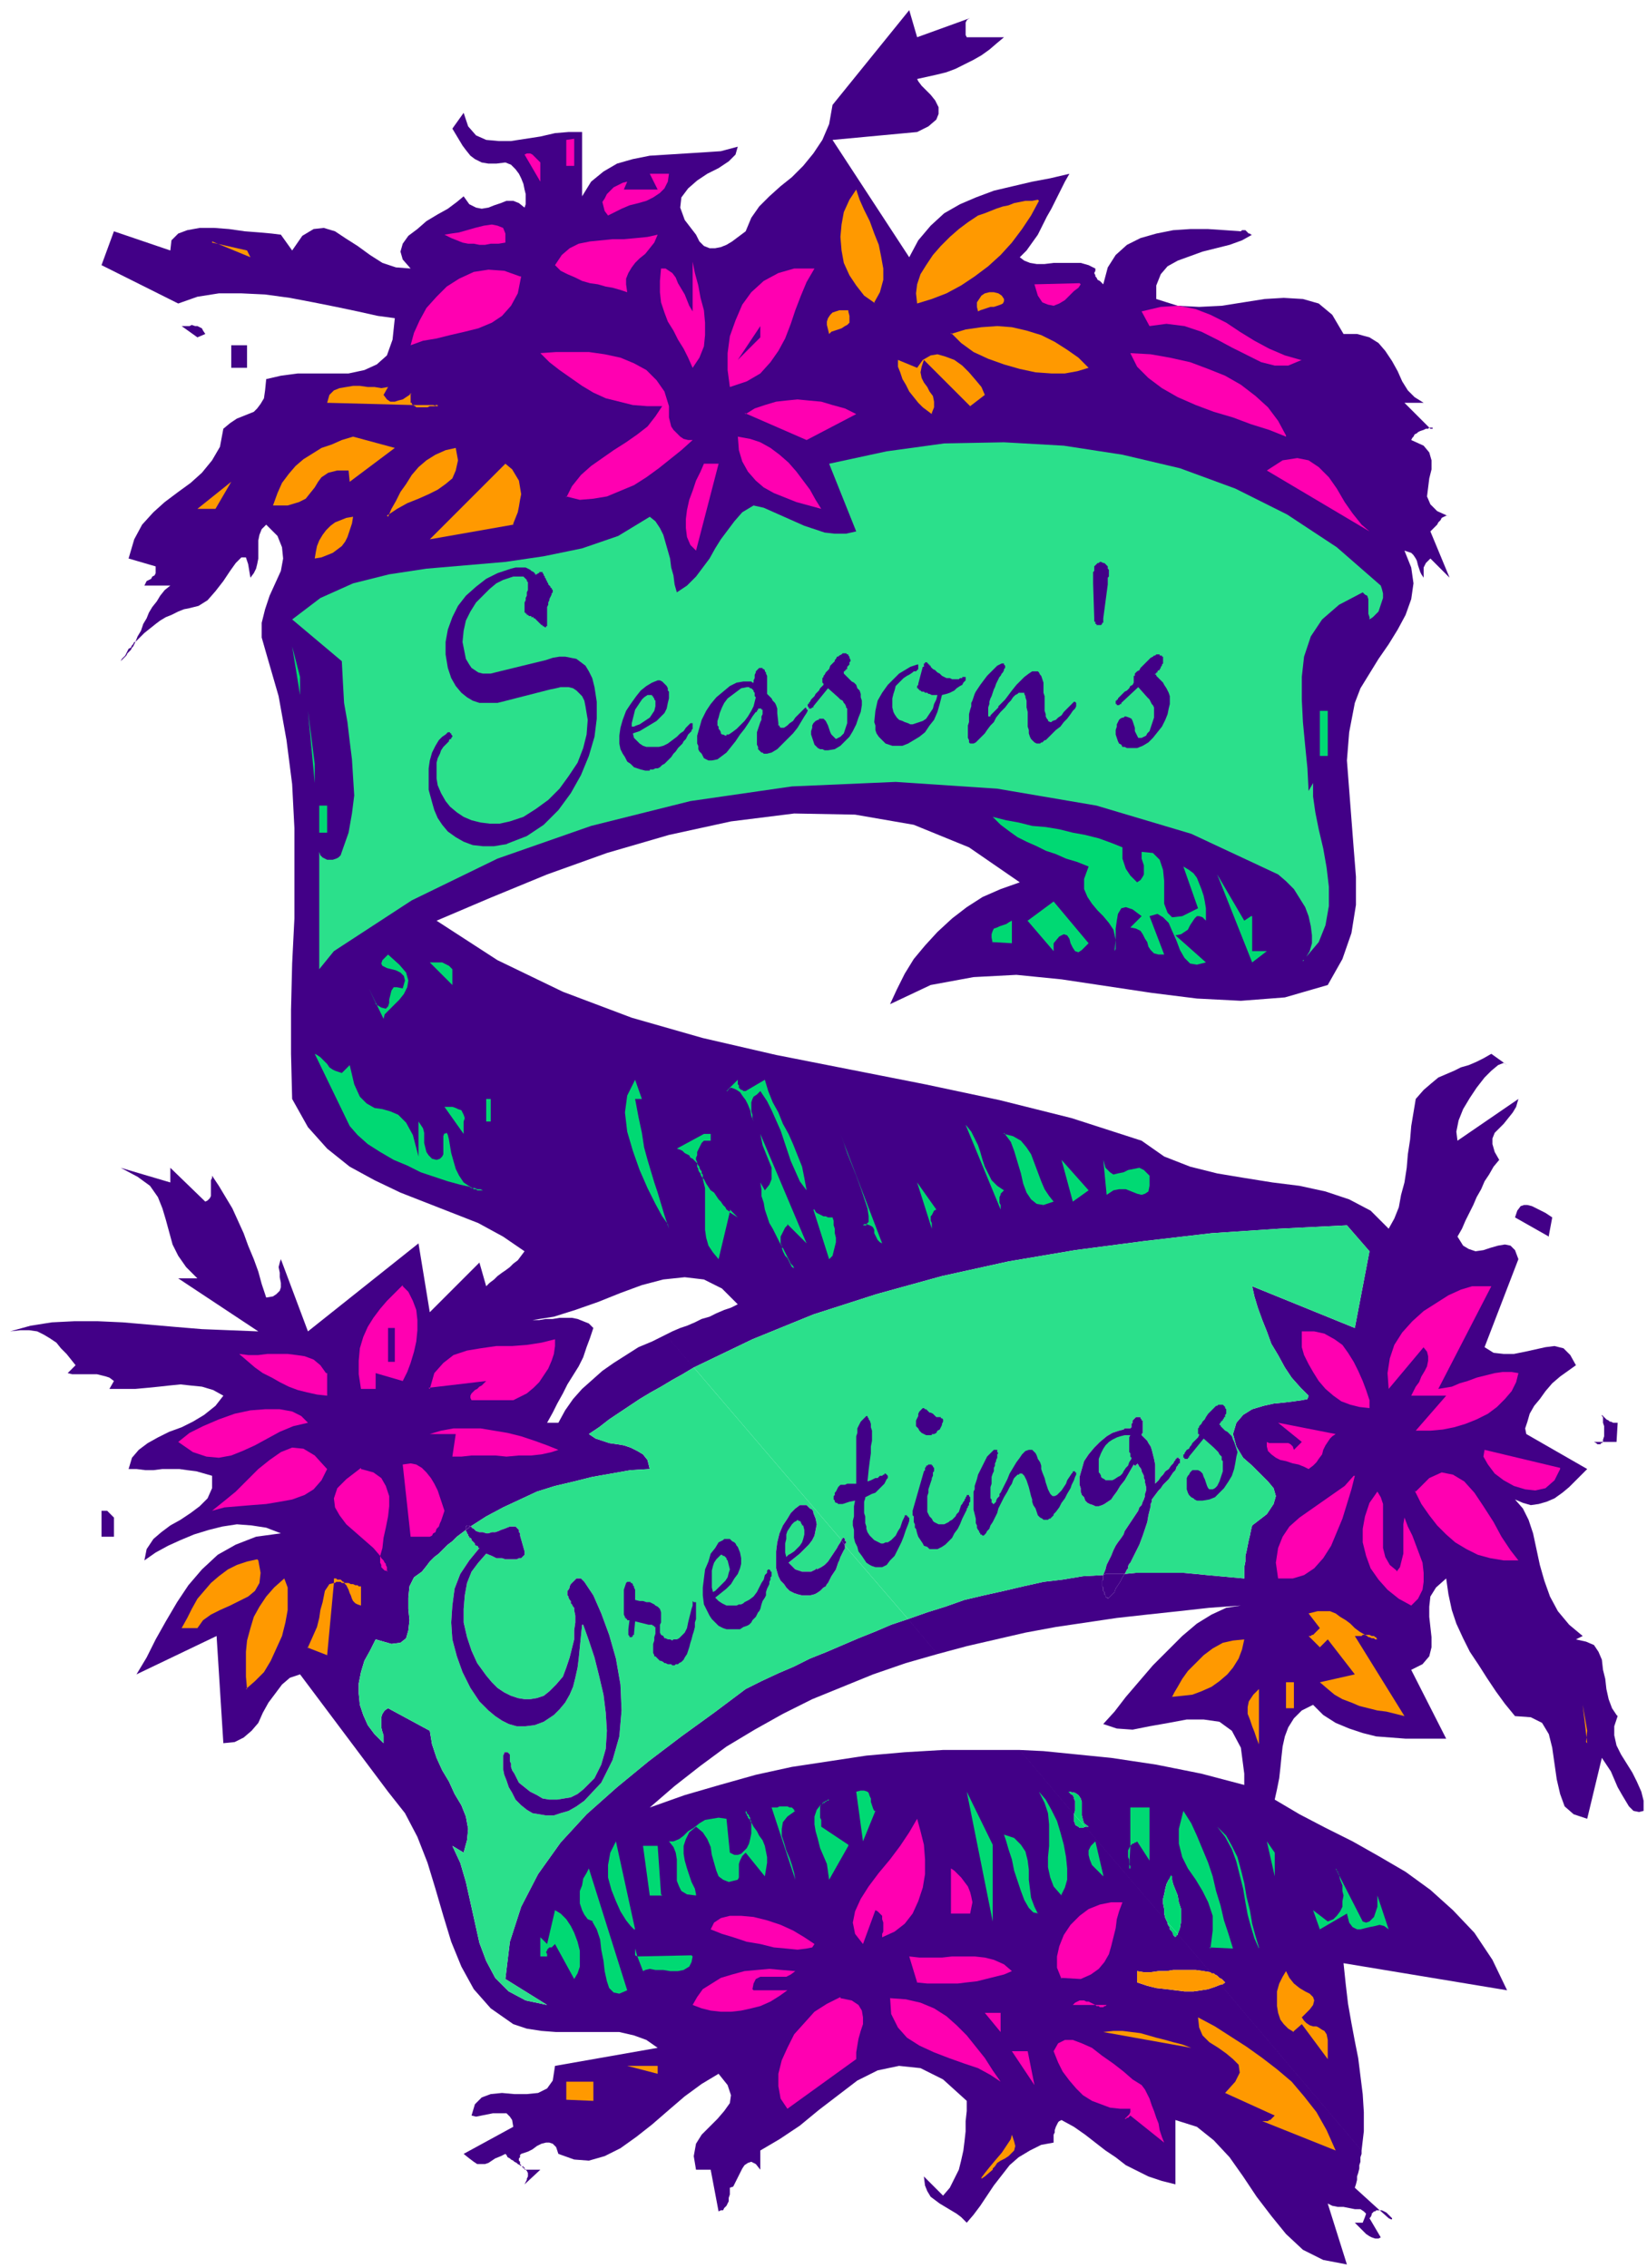 <svg xmlns="http://www.w3.org/2000/svg" fill-rule="evenodd" height="268" preserveAspectRatio="none" stroke-linecap="round" viewBox="0 0 1460 2010" width="194.667"><style>.pen1{stroke:none}.brush2{fill:#420087}.brush3{fill:#ff00b1}.brush4{fill:#f90}.brush5{fill:#2be08b}.brush6{fill:#00d973}</style><path class="pen1 brush2" fill-rule="nonzero" d="m465 1936 14-13h-13l1 1 1 2v3l-1 2v1l-1 2-1 2zM119 569l-1 2-1 1-1 2-2 1-1 2-1 2-1 2-1 1-2 2-1 2 2-2 1-1 2-2 1-2 1-1 2-2 1-2 1-1 1-2 1-2zm346 1353v-1h-1v-1h-2 1v1h1v1h1v1h1zm757 36 9 8 2 1h1v-1l-1-1-2-2-2-2-2-1-2-1h-2z"/><path class="pen1 brush2" fill-rule="nonzero" d="m1433 1520-4-6-3-8-2-9-1-9-2-8-1-9-3-7-4-6-7-3-9-2 6-3-12-10-10-12-7-13-5-14-4-14-3-14-3-14-4-12-5-10-7-8 7 3 7 2 7-1 7-2 7-3 7-5 6-5 6-6 5-5 5-5-54-31-1-5 2-6 2-7 4-7 5-6 5-7 6-7 7-6 7-5 7-5-5-9-6-6-8-2-8 1-9 2-9 2-10 2h-9l-9-1-8-5 30-78-3-8-4-4-5-1-6 1-7 2-6 2-7 1-6-2-5-3-5-8 4-7 3-7 4-8 3-6 3-7 4-7 3-7 4-6 4-7 5-6-4-7-2-7v-5l2-5 4-4 4-4 4-5 4-5 3-5 2-7-54 37-1-8 2-10 4-10 6-10 6-9 7-9 6-6 6-5 5-2 3 2-14-10-7 4-6 3-7 3-7 2-6 3-7 3-7 3-6 5-7 6-7 8-2 12-2 12-1 12-2 13-1 12-2 13-3 11-2 11-4 10-5 9-16-16-19-10-21-7-23-5-24-3-25-4-24-4-24-6-23-9-20-14-62-20-64-16-66-14-66-13-66-13-65-15-63-18-61-23-58-28-54-35 47-20 51-21 53-19 55-16 55-12 56-7 54 1 52 9 49 20 45 31-17 6-16 7-14 9-13 10-13 12-11 12-10 12-8 13-7 14-6 13 36-17 38-7 38-2 40 4 40 6 40 6 40 5 39 2 39-3 38-11 13-23 8-23 4-25v-25l-2-25-2-26-2-26-2-26 2-25 5-26 5-13 8-13 8-13 9-13 8-13 7-13 5-14 2-14-2-14-6-15 3 1 3 1 2 2 2 3 1 2 1 4 1 3 1 3 1 2 2 3v-9l1-2 1-2 1-1 2-2 1-1 17 17-17-41 2-2 2-2 2-2 1-2 2-2 1-2 2-1 2-1h1l2 1-11-5-6-6-3-7 1-8 1-8 2-8v-8l-2-7-5-6-11-5 1-2 1-1 1-2 2-1 1-1 2-1 3-1 2-1h2l1-1-22-22h17l-8-5-6-6-5-8-4-9-5-9-6-9-6-7-8-5-11-3h-12l-10-17-12-10-14-4-17-1-17 1-19 3-19 3-20 1-19-1-19-6v-12l4-10 6-7 9-5 11-4 11-4 12-3 12-3 11-4 9-5h-1l-1-1h-1l-1-1-1-1-1-1h-3l-1 1-14-1-15-1h-16l-15 1-15 3-14 4-12 6-10 9-7 11-4 15-1-1-1-1-1-1-2-1-1-2-1-1v-1l-1-2 1-2v-2l-6-3-7-2h-24l-8 1h-7l-6-1-5-2-4-3 6-6 5-7 5-7 4-8 4-8 4-7 4-8 4-8 4-8 4-7-17 4-16 3-17 4-17 4-16 6-14 6-14 8-12 11-11 13-8 15-68-104 75-7 10-5 7-6 2-5v-6l-3-6-4-5-4-4-4-4-3-4-1-2 9-2 9-2 8-2 8-3 8-4 8-4 7-4 7-5 7-6 6-5h-33l-1-2V20l1-2 1-1 2-1-47 17-7-24-68 84-3 17-6 14-8 12-9 11-10 10-10 8-10 9-9 9-7 10-5 12-4 3-4 3-4 3-5 3-5 2-5 1h-5l-5-2-4-4-3-6-10-13-4-11 1-9 6-8 8-7 9-6 10-5 9-6 6-6 2-7-15 4-15 1-16 1-16 1-16 1-15 3-14 4-12 7-11 9-8 13v-57h-12l-12 1-13 3-13 2-13 2h-11l-11-1-9-4-7-8-4-12-10 14 3 5 3 5 3 5 3 4 4 5 4 3 6 3 6 1h7l8-1 5 2 4 4 3 4 2 4 2 5 1 5 1 4v9l-1 3-5-4-5-2h-6l-5 2-6 2-5 2-6 1-5-1-6-3-5-7-6 5-8 6-9 5-10 6-8 7-8 6-5 7-2 7 2 7 7 8-13-1-12-4-11-7-11-8-11-7-9-6-10-3-9 1-10 6-9 13-10-14-8-1-11-1-13-1-14-2-13-1h-13l-11 2-8 3-6 6-1 9-50-17-11 30 68 34 17-6 19-3h20l21 1 22 3 21 4 20 4 19 4 18 4 15 2-2 19-5 14-9 8-11 5-14 3h-45l-15 2-13 3-1 10-1 7-3 5-3 4-3 3-5 2-5 2-5 2-6 4-6 5-3 16-7 12-9 11-10 9-11 8-12 9-10 9-10 11-7 13-5 17 24 7v6l-1 2-2 1-1 2-2 1-2 1-1 2-1 2h23l-5 4-4 5-3 5-4 5-3 5-2 5-3 5-2 6-3 5-2 5 4-4 4-4 5-4 5-4 4-3 5-3 5-2 6-3 5-2 5-1 8-2 8-5 7-8 7-9 6-9 5-7 5-5h4l2 6 2 12 3-4 2-4 1-4 1-5v-16l1-5 2-5 4-4 10 10 4 10 1 10-2 11-5 11-5 11-4 12-3 12v13l4 14 11 38 7 39 5 39 2 39v80l-2 40-1 41v39l1 40 14 25 17 19 20 16 22 12 23 11 23 9 23 9 23 9 22 12 19 13-3 4-3 4-4 3-3 3-4 3-3 2-4 3-3 3-4 3-3 3-6-21-44 44-10-61-98 78-24-64-1 3-1 4 1 5v4l1 5v4l-1 3-3 3-3 2-6 1-4-12-3-11-4-11-5-12-4-11-5-11-5-11-6-10-6-10-6-9v2l-1 2v14l-1 2-2 2-2 1-31-30v13l-44-13 15 8 11 8 7 10 4 10 3 10 3 11 3 11 5 10 7 10 10 10h-17l71 47-25-1-25-1-24-2-23-2-23-2-22-1H66l-20 1-19 3-18 5 9-1h8l7 1 6 3 5 3 6 4 4 5 5 5 4 5 4 5-7 7 4 1h22l4 1 4 1 3 1 4 3-4 7h23l11-1 10-1 9-1 10-1 9 1 10 1 10 3 9 5-7 9-10 8-10 6-10 5-11 4-10 5-9 5-8 6-6 7-3 10h7l8 1h7l8-1h15l7 1 8 1 7 2 7 2v11l-4 9-7 7-8 6-9 6-9 5-8 6-7 6-6 9-2 10 10-7 11-6 11-5 12-5 13-4 12-3 13-2 13 1 13 2 13 5-22 3-18 7-16 9-14 13-12 14-10 15-10 17-9 16-8 16-9 15 71-34 6 95 10-1 8-4 7-6 6-7 4-9 5-9 6-8 6-8 7-6 9-3 78 104 15 19 11 21 9 23 7 23 7 24 7 23 9 22 11 20 15 17 20 14 12 4 13 2 13 1h56l13 3 11 4 10 7-91 16-2 13-5 7-8 4-10 1h-11l-11-1-10 1-8 3-6 6-3 10 4 1 5-1 5-1 5-1h12l3 3 2 3 1 6-44 24 5 4 4 3 3 2h7l3-1 3-2 3-2 5-2 4-2 1 1 1 2 2 1 1 1 2 1 1 1 2 1 1 1 2 1 1 1v-1l-1-1v-2l-1-1v-2l1-1v-2l1-1 3-1 3-1 4-2 4-3 4-2 4-1h3l3 1 3 3 2 6 14 5 13 1 14-4 14-7 14-10 14-11 15-13 14-12 15-11 15-9 8 10 3 9-1 7-5 7-6 7-7 7-7 7-5 8-2 11 2 12h13l7 37 2-1h2l1-2 2-2 1-2 1-2v-3l1-3v-6l3-1 2-4 2-4 2-4 2-4 2-3 3-2 3-1 4 2 4 5v-17l17-10 18-12 17-14 17-13 17-13 18-9 19-4 19 2 20 10 21 19v9l-1 9v9l-1 9-1 8-2 9-2 8-4 8-4 8-6 7-17-17 1 8 2 5 3 5 4 3 4 3 5 3 5 3 5 3 4 3 5 5 6-7 6-8 6-9 6-9 7-9 7-9 8-7 10-6 10-5 11-2v-7l1-2v-2l1-3 1-2 1-2 1-1 2-1 11 6 10 7 9 7 9 7 9 6 9 7 10 5 10 5 12 4 12 3v-57l19 6 15 12 14 15 12 17 12 18 13 17 13 16 15 14 18 9 21 4-17-54 4 2 5 1h5l5 1 5 1h5l3 2 2 2-1 3-2 5h-7l2 2 2 2 2 2 2 2 2 2 3 2 2 1 3 1h3l2-1-10-17 1-1 1-2v-1l1-1 1-1h1l1-1h3l-22-20 1-3 1-4v-3l1-3 1-4v-3l1-3v-4l1-3v-3l-125-147-5 2-6 2-6 1-7 1h-8l-8-1-8-1-9-1-8-2-9-3v-10l6 1h6l7-1h7l6-1h20l7 1 6 1-29-34v1h-1v1h-1v1l-1-1-1-1v-1l-1-2-1-1-1-1v-2l-1-1-1-2v-1l-73-85-2 1h-3l-1-1-2-1-1-1v-1l-1-2v-6l-48-57h-68l-34 2-34 3-33 5-33 5-32 7-32 9-31 9-31 11 22-19 23-18 23-17 25-15 25-14 26-13 27-11 27-11 29-10 28-8-26-31-15 5-14 6-15 6-14 6-14 6-15 6-14 7-14 6-15 7-14 7-28 21-29 21-29 22-28 23-27 24-23 25-20 28-15 29-10 31-4 33 37 23-19-4-15-8-12-12-8-15-6-16-4-18-4-18-4-18-5-17-7-15 10 6 3-11 1-10-2-11-4-10-6-10-5-11-6-10-5-11-4-12-2-12-37-20-3 2-2 3-1 3v9l1 4 1 3v7l-8-8-6-8-4-9-3-9-1-10v-9l2-10 3-10 5-9 5-10 14 4 8-1 5-4 2-7 1-9-1-10v-10l1-10 4-8 7-5 4-5 3-4 4-4 4-3 4-4 4-4 4-3 4-4 4-3 4-3v-3l1-1h2v1h1l14-9 15-8 15-7 15-7 16-5 17-4 16-4 17-3 17-3 17-1-2-8-4-5-5-3-6-3-6-2-6-1-7-1-6-2-6-2-6-4 9-6 9-7 9-6 9-6 9-6 10-6 9-5 10-6 9-5 10-6-25-29-12 6-12 5-11 7-11 7-10 7-9 8-9 8-8 9-7 10-6 11h-10l5-9 4-8 5-9 4-8 5-8 5-8 4-8 3-9 3-8 3-9-4-4-5-2-5-2-5-1h-11l-6 1h-6l-6 1h-6l19-3 19-6 20-7 20-8 19-7 19-5 19-2 17 2 16 8 14 14-6 3-6 2-7 3-6 3-7 2-6 3-7 3-6 2-7 3-6 3 25 29 52-25 54-22 56-18 58-16 59-13 59-10 61-8 60-7 60-4 60-3 20 23-13 68-91-37 2 9 3 10 4 11 4 10 4 11 6 10 6 11 6 9 8 9 7 7-1 3-5 1-7 1-8 1-10 1-9 2-10 3-8 5-6 7-3 10 3 11 6 10 8 7 7 7 7 7 5 6 2 7-2 7-6 9-13 10-1 4-1 5-1 4-1 5-1 5-1 4v5l-1 5v10l-11-1-11-1-11-1-10-1-11-1h-42l-10 1-2 3-2 4-2 3-2 3-1 3-2 2-1 1-1 1-1 1-1 1v-1h-1l-1-1v-1l-1-1v-2l-1-1v-3l-1-1v-5l1-1v-4l-18 1-18 3-17 2-18 4-17 4-18 4-17 4-17 6-16 5-17 6 26 31 26-7 26-6 26-6 27-5 27-4 27-4 27-3 28-3 27-3 28-2-13 2-13 6-13 8-13 11-13 13-13 13-12 14-12 14-10 13-10 11 12 4 14 1 15-3 17-3 16-3h15l14 2 11 8 8 15 3 23v10l-19-5-19-5-20-4-20-4-20-3-20-3-20-2-20-2-20-2-21-1 48 57 1-3v-9l-1-2v-1l-1-2-2-1-1-2 5 1 3 2 2 3 1 3v12l1 4 1 3 4 3h-3l73 85-2-4-1-4v-4l-1-5v-4l1-4 1-5 1-4 2-4 3-3v3l1 4 2 5 2 5 1 6 2 6v11l-1 6-2 5 29 34 1 1h2l1 1 2 1 1 1 1 1 2 1 1 1 1 1 1 1-1 1h-1v1h-2l125 147 2-17v-17l-1-16-2-16-2-16-3-15-3-16-3-17-2-17-2-19 145 24-13-27-16-24-19-20-20-18-22-16-24-14-23-13-24-12-23-12-22-13 2-9 2-10 1-9 1-10 1-9 2-9 3-8 5-8 7-7 10-5 9 9 11 7 12 5 12 4 12 3 13 1 13 1h36l-31-61 10-5 6-7 2-8v-9l-1-9-1-9v-9l1-9 5-8 9-8 2 14 3 14 4 12 6 13 6 12 8 12 7 11 8 12 8 11 9 11 14 1 10 5 6 10 3 12 2 14 2 14 3 13 4 11 8 7 12 4 13-54 4 6 4 6 3 7 3 7 4 7 3 5 3 5 4 4 5 1 4-1v-9l-2-8-4-9-4-8-5-8-5-8-4-8-2-9v-8l3-9z"/><path class="pen1 brush2" fill-rule="nonzero" d="m897 835-17 1-1-5v-3l1-3 1-2 3-1 2-1 3-1 3-1 3-2 2-1v20zM188 214l31 8 3 6-34-13zm3 237h-16l30-24-13 24zm270 1417 24 1h-23zm64-7-23 1v-17h24v17zm58-23-27-7h27v7zm-14-91-4-13h-2v-7l2 7h49l-1 5-2 4-5 3-5 1h-7l-6-1h-7l-5-1-4 1-2 1zm44 30 5-7 5-7 8-5 8-5 10-3 11-3 11-1 11-1 11 1 12 1-4 3-4 2h-23l-4 2-2 4v6h30l-7 5-8 5-9 4-8 2-9 2-9 1h-9l-9-1-8-2-8-3zm145 47-60 45-6-9-2-11v-11l3-12 5-11 6-12 9-10 9-10 11-7 12-5 10 2 6 4 3 5 1 6v6l-2 6-2 7-1 6-1 6v6zm31-54 14 2 13 3 12 5 11 7 9 8 9 9 8 10 8 10 7 11 7 10-9-6-11-6-12-4-14-5-13-5-13-6-11-7-8-9-6-12-1-14zm84 14h14v17l-14-17zm7 138-7 7-3 2v-1l3-4 4-5 5-6 6-7 4-6 4-6 1-4 2 6 1 4-1 4-3 3-2 2-3 2-4 2-3 2-2 3-2 3zm17-104h14l6 30-20-30zm104 57v1l-1 1h-1l-1 1h-1l-1 1h-1v1-1h1l1-1 1-1 1-1 1-1 1-1 1-2v-3h-9l-9-1-8-3-8-3-8-5-6-6-6-7-6-8-4-8-4-10 4-7 6-3h7l8 3 9 4 9 7 10 7 9 7 8 7 8 5 3 4 2 4 2 4 2 6 2 5 2 6 2 5 1 6 2 6 2 5-30-24zm-50-98 2-2 2-1 2-1h4l2 1h2l2 1 2 1 2 1h10l-1 1h-1l-1 1h-3l-1-1h-2l-1-1h-20zm195 152 24 7-23-7zm-84-142 15 9 14 9 14 9 14 10 13 10 13 11 11 13 11 14 9 16 8 18-65-26-1-1h-2l3 1h5l1-1h1l1-1 1-1 1-1 1-1-44-20 9-10 4-8-1-7-5-5-6-5-7-5-8-5-6-6-3-7-1-9zm-7 27-77-13 9-1h8l8 1 8 1 7 2 7 2 8 2 7 2 8 2 8 3zm-84-182 7 31-1-1-3-3-3-3-3-3-2-5-1-4v-4l2-4 4-4zm24 54-3 8-2 7-1 8-2 8-2 8-2 7-4 7-5 6-7 5-9 4h-17l-4-10v-10l2-9 4-10 6-9 8-8 8-6 10-4 10-2h10zm-54-7-7-7-3-8-2-9v-9l1-10v-19l-1-10-3-9-5-10 6 7 5 9 5 10 3 10 3 11 2 11 1 10v10l-2 7-3 7zm-21 17-4-1-4-4-4-7-3-8-3-9-3-9-2-10-3-9-2-7-2-6 9 3 6 6 4 6 2 8 1 8v9l1 8 1 8 3 8 4 6zm-23-95-10-13 10 14zm-17 34v68l-23-115 23 48zm-37 21 3 2 3 3 3 3 3 4 3 4 2 5 1 4 1 5-1 5-1 5h-17v-40zm54 91-7 3-8 2-8 2-8 2-9 1-8 1h-27l-9-1-7-23 9 1h20l9-1h20l9 1 8 2 9 4 7 6zm-122-142-10 27-6-44 4-1h3l3 1 1 1 1 3 1 2v3l1 3 1 3 2 2zm37 7 4 11 3 12 1 13v13l-2 12-4 12-5 11-7 9-9 7-11 5v-3l1-2v-8l-1-3v-3l-2-2-2-2-2-1-11 30-7-9-2-10 2-10 5-11 7-11 9-12 10-12 9-12 8-12 7-12zm-84-13h1v-1h1v-1h1l1-1h1l1-1h1l-1 1h-1l-1 1h-1v1h-1l-1 1h-1l-1 2v10l1 2v6l24 17-17 30-1-7-1-7-3-7-3-7-2-8-2-7-1-6v-7l2-6 4-5zm-98 111 3-6 6-4 8-2h10l11 1 12 3 12 4 11 5 10 6 9 6-2 3-5 1-8 1-10-1-11-1-12-3-12-2-12-4-10-3-10-4zm74-105-6 5-4 5-1 6v6l2 6 2 7 3 7 2 6 2 7 1 6-21-64h5l2-1h7l2 1h2l2 2 1 1zm-60 7 3 30 4 2h3l3-1 2-2 3-3 2-4 1-4 1-5v-10l-1-1v-1l-1-1-1-1v-1l-1-1v-1l-1-1v-2l1 1v1l1 1 1 1v1l1 1v2l1 1v1l2 4 3 4 2 4 3 4 2 5 1 5 1 5v5l-1 6-1 6-17-21-3 3-1 2-1 2-1 3v12l-1 2-8 2-5-2-4-3-2-5-2-7-2-7-1-7-3-7-4-6-6-5-6 5-3 6-2 6v7l1 6 2 7 2 6 2 6 3 6 1 6-8-1-5-3-2-4-2-5v-19l-1-6-2-5-4-5h4l5-2 4-3 4-4 5-3 5-4 5-3 6-1 6-1 7 1zm-61 23 4 45h-11l-6-44h13zm-37-3 17 78h-1l-3-3-4-5-5-8-4-9-4-10-3-11v-11l2-11 5-10zm-24 24 34 108-7 3-5-1-4-4-2-6-2-9-1-9-2-10-1-9-3-9-3-7-5-2-3-4-2-4-2-6v-11l2-5 1-6 3-5 2-4zm-44 77 1-16 6 6 7-30 5 3 5 5 4 6 3 6 3 8 2 8v14l-2 6-3 5-17-31-1 1-1 1-1 1h-2l-1 1-1 1v1l-1 1 1 2v2h-6zm290-715-16-44 17 44zm-357-24v11l-17-24h7l3 1 2 1 3 1 1 2 1 2 1 3-1 3zm-10-135v14l-20-20h11l2 1 2 1 2 1 2 2 1 1zm533-24v8l-23-27 23-17 31 37-6 6-3 2-3-1-2-3-2-4-1-4-2-3-3-1-4 2-5 6zm135 17-8 3-6-1-5-5-4-7-3-8-4-9-3-7-5-5-5-3-7 2 13 34h-5l-4-1-3-3-2-3-1-4-2-3-2-4-2-3-4-2-5-1 10-10-8-6-6-2-4 1-3 5-1 6-1 7v18l-1 2 1-10-2-9-4-6-5-6-5-5-5-6-4-6-3-7v-9l4-11-10-4-10-3-9-4-9-3-8-4-9-4-8-4-7-5-8-6-7-7 12 3 11 2 12 3 12 1 12 2 12 3 11 2 12 3 11 4 10 4v10l1 3 1 3 1 3 2 3 2 3 3 3 3 3 3-2 2-3 1-2v-8l-1-3-1-3v-6l10 1 6 6 3 9 1 10v20l3 8 4 4 9-1 14-7-13-37 5 3 4 3 3 4 2 5 2 5 2 6 1 5 1 6v11l-3-3-3-1h-2l-2 2-2 3-2 3-2 4-3 2-3 2-5 1 27 24zm40 0-30-77 24 41 7-4v31h13l-13 10zm129-381-24-60 24 60zm-24 0-91-54 14-9 13-2 10 2 9 6 9 9 7 10 7 12 7 10 8 10 7 6zm-61-152-11 5h-12l-12-3-12-6-14-7-13-7-14-7-15-5-16-2-15 2-7-13 17-4 16-1 15 3 13 5 14 7 12 8 13 8 13 7 14 6 15 4zm-13 67-15-5-16-5-16-6-17-5-16-6-16-7-14-8-12-9-10-10-6-12 18 1 17 3 18 4 16 6 15 6 14 8 13 10 11 10 9 12 7 14zM957 251h2-1v1l-2 3-4 3-4 4-4 4-5 3-5 2-5-1-5-2-4-6-3-10h41zm7 75-9 3-11 2h-12l-14-1-14-3-14-4-14-5-13-6-11-8-9-8 13-4 14-2 14-1 13 1 13 3 13 4 12 6 11 7 10 7 9 9zm-37 33-23 1h23zm-37-94v2l-1 2-2 1-3 1-3 1h-3l-3 1-3 1-3 1-2 1-1-4v-4l2-3 2-3 3-2 4-1h4l4 1 3 2 2 3zm-24-74 7-2 5-2 5-2 6-2 5-1 5-2 5-1 5-1h12l-7 13-8 12-9 12-10 11-11 10-12 9-12 8-13 7-13 5-13 4-1-9 1-8 3-9 5-8 6-9 7-8 8-8 8-7 8-6 9-6zm-54 135 6-7 7-4 6-1 7 2 8 3 7 5 6 6 6 7 5 6 3 7-13 10-41-41-2 6-1 5 1 5 2 4 3 4 2 4 3 4 1 5v5l-2 6-4-3-4-3-4-4-4-5-4-5-3-6-3-5-2-6-2-5v-6l17 7zm-54-159 4 10 4 9 5 10 4 11 4 10 2 10 2 11v10l-3 11-4 10-10-7-7-9-6-9-5-11-2-11-1-12 1-11 2-11 5-11 6-9zm-44 223-53-23 8-5 9-3 10-3 9-1 10-1 10 1 11 1 10 3 11 3 10 5-44 23zm14 61-11-3-11-3-10-4-10-4-9-5-7-6-7-8-5-9-3-10-1-12 11 2 9 3 9 5 8 6 8 7 7 8 6 8 6 8 5 9 5 8zm24-176 1 5v6l-2 2-2 1-3 2-3 1-3 1-3 1-2 2-1-4-1-4v-3l1-3 2-3 2-2 3-1 3-1h4l4 1zm-31-37-6 12-5 12-5 13-4 12-5 13-6 11-7 10-9 10-12 7-15 5-2-15v-15l2-15 5-14 6-14 8-11 11-10 13-7 14-4h18zm-84 172-20 78-5-5-3-7-1-8v-8l1-8 2-9 3-8 3-9 4-8 3-7h13zm-159-98h44l14 2 14 3 12 5 11 6 9 9 7 10 4 13v10l1 4 1 4 2 3 3 3 3 3 3 2 4 1h4l-10 9-10 8-10 8-11 8-11 7-12 5-12 5-12 2-12 1-12-2 5-10 8-10 9-8 10-7 10-7 11-7 10-7 9-7 7-9 6-9h-13l-13-1-12-3-12-3-11-5-10-6-10-7-10-7-9-7-8-8zm135-37 1-53v10l2 10 3 11 2 11 3 11 1 11v11l-1 10-4 10-6 9-4-9-4-8-5-8-4-8-5-8-3-8-3-9-1-9v-10l2-11h3l3 2 3 2 3 4 2 5 3 5 3 5 2 5 2 5 3 5zm-57-115-3 8h30l-7-14h17l-1 7-3 6-4 4-6 4-6 3-7 2-8 2-7 3-6 3-6 3-3-4-1-4-1-4 2-3 2-4 3-3 3-3 4-2 4-2 4-1zm-54-37 7 1v23h-7v-23zm81 85-3 7-4 5-4 5-5 4-4 4-3 4-3 5-2 5v5l1 7-6-2-7-2-6-1-7-2-7-1-7-2-6-3-7-3-6-3-5-5 6-9 7-6 8-4 10-2 10-1 10-1h10l11-1 10-1 9-2zm-118-71 2-1h3l2 1 1 1 1 1 1 1 2 2 1 1 1 1v17l-14-24z"/><path class="pen1 brush2" fill-rule="nonzero" d="m576 457 5 5 4 6 3 6 2 7 2 7 2 7 1 8 2 7 1 8 2 7 9-6 8-8 6-8 6-8 5-9 5-8 6-8 6-8 7-8 10-6 9 2 9 4 9 4 9 4 9 4 9 3 9 3 9 1h10l9-2-24-60 51-11 51-7 53-1 53 3 52 8 51 12 49 18 46 23 44 29 39 34 1 3 1 4v4l-1 3-1 3-1 3-1 3-2 2-3 3-3 2v-2l-1-3v-13l-1-3-2-1-2-2-21 11-15 13-10 15-6 18-2 18v20l1 20 2 21 2 20 1 20 4-7v12l2 14 3 15 4 17 3 17 2 17v17l-3 17-6 15-11 13v1h-1v1h-1v1l-1 1h-1v1-1h1v-1h1v-1h1v-1h1v-1l3-5 2-7v-7l-1-8-2-9-3-8-5-8-5-8-7-7-7-6-77-36-84-25-88-15-90-6-92 4-90 13-88 22-83 29-76 37-69 45-13 16V755l1 3 2 2 2 1 2 1h5l3-1 2-1 2-2 1-3 6-17 3-17 2-16-1-16-1-16-2-16-2-17-3-17-1-18-1-19-44-37 25-19 29-13 32-8 33-5 35-3 35-3 34-5 34-7 32-11 28-17z"/><path class="pen1 brush2" fill-rule="nonzero" d="M1177 630v40h-7v-40h7zM343 846l11 9 6 7 2 7-1 6-3 6-4 5-5 5-4 4-4 4-1 4-13-27 6 14 5 3 4 1 2-2 1-3v-3l1-4 1-4 2-3h3l5 1 2-7-1-4-3-3-4-2-4-1-4-1-4-2-1-2 1-3 5-5zm20 128-19-54 20 54zm-6-68 7 21-7-20zm-75-168 1-24h7v24h-7zm-3-243 1-6 1-5 2-5 3-5 3-4 4-4 4-3 5-2 5-2 6-1-1 6-2 6-2 6-2 4-3 4-4 3-4 3-5 2-5 2-6 1zm64-38 4-6 4-7 4-8 5-7 5-8 6-7 7-6 8-5 9-4 9-2 2 11-2 9-3 7-6 5-7 5-8 4-9 4-10 4-9 5-8 7zm61-121h21-21zm44 74 6 6 3 5 3 5 1 6 1 6-1 5-1 6-1 5-2 5-2 6-74 13 67-67zm0-196-6 2h-7l-5 1h-5l-5-1h-5l-5-1-5-2-5-2-6-3 6-1 7-1 7-2 7-2 8-2 7-1 5 1 5 2 2 5v8zm13 31-2 15-6 11-8 9-9 6-12 5-12 3-13 3-12 3-12 2-11 4 3-11 5-11 6-11 9-10 9-9 11-7 13-6 13-2 14 1 15 5zm-118 98-3 7 3 4 3 2h4l3-1 4-1 3-2 3-2 2-1-1 1v7h1v1l1 1 18 1h2v-1h2v1h-7l-2 1h-10l-1-1-2-1-76-2 2-7 4-4 5-2 6-1 6-1h6l7 1h6l6 1 6-1zM242 447l4-10 4-9 6-8 6-7 7-6 8-5 8-5 9-3 9-4 10-3 37 10-40 30v-10h-11l-8 2-6 4-3 4-3 5-4 5-4 5-6 3-10 3h-13zm24 169-7-43 7 27v16zm13 61v17l-6-64 6 47zm30 320-30-63 2 1 3 2 2 2 2 2 2 2 2 3 3 2 2 1 3 1 3 1 7-7 4 17 5 11 6 6 7 4 7 1 7 2 7 3 7 7 6 11 5 19v-31l2 3 2 3 1 4v9l1 4 1 4 2 3 3 3 4 1 3-1 2-2 1-2v-16l1-2 2-1 1 2 1 4 1 6 1 6 2 7 2 7 3 6 4 6 6 4 2 1h2l2 1h3l2 1h3-8l-1-1h-2l-1-1h-1l-1-1-9-2-11-3-12-4-12-4-12-6-12-5-12-7-11-7-9-8-7-8zm125-3h-3v-20h4v20zm27-61-20-36 21 37zm-172 284 1 20-9-1-9-2-8-2-8-3-8-4-7-4-8-4-7-5-7-6-7-6 8 1h9l8-1h18l8 1 7 1 8 3 6 5 6 7zm-131 61 10-8 12-6 14-6 14-5 14-3 13-1h13l11 2 8 4 6 6-13 3-12 5-11 6-11 6-11 5-10 4-11 2-11-1-12-4-13-9zm16 165h-13l5-9 4-8 5-9 6-7 6-7 7-6 8-6 8-4 9-3 10-1 2 11-1 9-4 7-6 5-8 4-8 4-9 4-8 4-7 5-5 7zm44 54v-33l1-10 3-11 3-10 5-9 6-9 7-8 9-8 3 8v20l-2 11-3 12-5 11-5 11-6 10-8 8-7 7zm-30-159 10-7 11-9 10-10 10-10 10-8 10-7 10-4 10 1 10 6 11 12-5 10-7 8-8 5-11 4-11 2-12 2-13 1-12 1-12 1-11 3zm132 85-3-1-2-1-2-2-1-2-1-3-1-2-1-3-1-2-1-2-2-2h-2l-1-1h-4l-1 1h-1l-6 64-17-7 4-9 4-9 2-8 1-7 2-7 1-5 1-5 2-3 2-3 4-1v-4h2l1 1h3l1 1 1 1h1v1h4l2 1h2l2 1h2l1 1h2v17zm23-31h-2l-1-1-1-1-1-1v-2l-1-2v-6l-6-7-8-7-8-7-8-7-6-8-4-7-1-8 3-9 8-8 13-9 11 3 7 5 4 7 3 9v9l-1 9-2 10-2 9-1 9-2 7 1 2 1 1 1 1 1 2 1 1v1l1 2v2l1 2zm-10-175v14h-13l-2-13v-12l1-11 3-10 4-9 5-8 6-8 6-7 7-7 7-6 5 5 4 8 3 8 1 9v9l-1 10-2 9-3 10-3 8-4 8-24-7zm47 145h-16l-7-64 7-1 5 1 5 3 4 4 4 5 3 5 3 6 2 6 2 6 2 6-1 3-1 3-1 3-1 2-1 3-2 2-1 3-2 1-1 2-2 1zm115-78-6 3-9 2-9 1h-11l-11 1-10-1h-21l-9 1h-8l3-20h-23l10-3 11-2h24l12 2 12 2 12 3 12 4 11 4 10 4zm-3-98v7l-1 7-2 6-3 7-4 6-4 6-5 5-6 5-6 3-6 3h-37l-1-2v-2l1-2 1-1 2-2 2-1 2-2 2-1 2-2 2-2-50 7 4-14 8-9 9-7 12-4 12-2 14-2h14l13-1 13-2 12-3zm-31-243 48 136-47-135zm64-23 21 37-20-37zm38 37 7 17h-7l3 16 3 14 2 13 3 11 3 10 3 10 3 9 3 10 3 10 4 12-1-4-5-7-6-11-7-14-7-16-6-17-5-17-2-17 2-15 7-14zm83 117-9 42-5-6-4-6-2-7-1-7v-37l-1-8-1-1-1-1-1-2v-1l-1-1-1-2v-1l-1-2v-3l-1-1-2-2-1-1-2-1-1-2-2-1-2-1-2-2-2-1-3-1 24-13h6v6h-6l-2 2-1 2-1 2-1 2-1 2v3l-1 2v2l1 2v1l1 2 1 1v1l1 2 1 1v2l1 1v3l1 1 2 4 2 3 2 3 3 2 2 3 2 3 2 2 2 3 2 2 1 2 3 2v-2l7 7-7-5zm58 52v-2l-2-1-1-2-1-2-1-2-1-2-2-2-1-2-1-2v-3l-3-5-3-6-3-6-3-5-2-6-2-6-1-6-2-6v-6l-1-6 4 7 4-5 2-5v-10l-2-5-2-5-2-5-2-5-1-5-1-5 41 97-17-16-2 2-1 2-1 2-1 2-1 2v6l1 2 1 2 1 2 1 2 1 2 1 2 1 2 1 2 1 2 2 2 1 2 1 2zm-30-159-3 3-3 2-1 2-1 3v8l1 3v3l1 3-2-5-1-5-2-5-2-4-3-4-2-3-3-2-2-1-3-1-2 1-2 2h1v-1h1v-1l8-8v4l1 1v2l1 1 1 1h1l1 1h2l17-10 3 10 4 10 5 9 4 10 5 9 4 9 4 10 4 10 2 10 2 11-6-8-4-9-4-9-3-9-3-9-3-9-4-9-4-9-4-8-6-9zm61 148-13-43 1 2 1 1 2 1 2 1 2 1h2l2 1h4l1 3v4l1 3v4l1 4v4l-1 4-1 4-1 4-3 3zm33-30v1h-3l1-1h2l2-2v-5l-1-7-3-9-3-9-4-11-4-10-4-10-3-9-3-8 37 97-2-1-2-2-1-2-1-2-1-2v-3l-1-2-1-1-2-1-3-1zm51-61-20-36 20 37zm7 65-13-41 17 24-2 1-1 2-1 2-1 1v4l1 2v5zm3-85 21 51-20-50zm58 68-30-74 4 5 3 6 3 6 2 6 2 7 2 6 3 6 3 6 5 5 6 4-1 1-2 2v1l-1 2v5l1 2v4zm3-68 8 3 7 4 5 6 4 6 3 8 3 8 3 8 3 7 4 6 4 5-9 3-6-1-5-4-4-6-3-8-2-9-3-10-3-10-3-8-6-7zm61 61-10-37 24 27-14 10zm30-7-3-30 2 7 4 4 3 2 4-1 5-1 4-2 5-1 5-1 4 2 5 5v9l-1 5-3 2-3 1-4-1-5-2-5-2h-6l-5 1-6 4zm37 591-10-17-1 1h-1l-1 1h-1l-1 1-1 1v20-2l-1-2v-4l-1-2v-6l1-2 1-2v-34h17v47zm20-145 3-4 3-5 4-7 5-7 7-7 7-7 8-6 9-5 9-2 10-1-2 9-3 8-5 8-5 6-7 6-7 5-9 4-8 3-9 1-9 1zm34 222 3-15v-13l-4-12-5-10-6-10-7-10-5-10-3-12v-13l4-16 7 11 5 11 5 12 5 12 4 12 3 13 4 13 3 13 4 12 4 13h-20zm7-108 8 9 5 9 5 10 3 11 3 12 2 12 3 12 2 12 3 11 3 11-4-9-3-10-3-11-2-11-2-12-3-12-3-12-4-11-6-11-7-9zm37-67v-5l-2-5-2-6-2-5-2-6-2-5v-6l1-5 4-6 5-5v54zm61 152 5-2 3-3 3-4 2-4v-5l1-5-1-4v-5l-2-5-1-4-3-6 1 1v1l1 1v2h1v1l21 41 3 1 3-1 2-2 2-2 1-3 1-3 1-3v-10l10 30-4-3-4-1-4 1-5 1-4 1-4 1h-3l-4-2-3-4-2-8-24 14-6-17 13 10zm-37 44 3 6 4 5 5 4 5 3 4 2 3 3 1 3-1 4-3 4-7 7 2 3 2 2 3 2 3 1h3l2 1 3 2 2 1 2 3 1 5v17l-23-31-7 7-5-3-4-4-3-4-2-6-1-6v-13l2-7 3-6 3-5zm-10-85-7-30 7 10v21zm253-361-5 11-8 7-9 2-9-1-10-3-9-5-8-6-6-8-4-7 1-6 67 17zm-102-273-13 27 14-27zm24 111 17 1-47 91 6-1 6-1 7-3 7-2 8-3 8-2 8-2 7-1h8l6 1-2 8-4 8-6 7-7 7-8 6-10 5-10 4-10 3-10 2-11 1h-13l27-31h-31l2-4 2-4 3-4 2-5 3-5 2-4 1-5v-4l-1-4-3-4-31 37-1-14 2-13 4-12 7-11 9-10 10-9 11-7 11-7 11-5 10-3zm-152 54 1-13h11l9 2 9 5 7 5 5 7 5 8 4 8 4 9 3 8 3 9v7l-9-1-8-2-8-3-7-5-7-6-6-7-5-8-4-7-4-8-2-7zm-30 85 2 1h17l2 1 2 2 1 3 7-7-21-17 51 10-3 2-2 2-2 3-2 3-2 4-1 4-3 4-2 3-3 3-4 3-4-2-5-2-5-1-6-2-5-1-4-2-4-3-3-3-1-4v-4zm23 236h-6v-23h7v23zm-13-115-2-14 2-13 4-10 6-9 9-8 10-7 10-7 10-7 10-7 9-9-3 12-4 13-4 13-5 12-5 12-7 11-8 9-9 6-10 3h-13zm37 91 31-6-24-31-7 7-10-10h2l1-1h1l1-1 1-1 1-1 1-1 1-1 1-1-10-13 8-2h11l5 2 4 3 5 3 4 3 4 4 4 3 6 3h3l2 1h2l1 1h1v1l1 1h-2l-1-1h-2l-2-1h-1l-1-1-1-1h-3l-1 1h-6l44 71-8-2-8-2-8-1-8-2-8-2-7-3-8-3-7-4-6-5-7-6zm81-67-11-6-10-8-8-9-7-10-4-11-3-12v-12l2-11 4-12 7-10 3 5 2 6v39l2 8 4 7 6 6 3-4 1-4 1-4 1-4v-26l1-6 3 8 4 8 3 8 3 8 3 8 1 9v8l-1 7-4 8-6 6zm3-102 13-11 11-5 10 2 10 6 9 10 8 12 9 14 7 13 8 12 7 9h-13l-12-2-11-3-10-5-10-6-8-7-8-8-7-9-7-10-5-11zm152 223-3-33 4 23v11zM1267 379l1 1h2v-1h1-4z"/><path class="pen1 brush3" fill-rule="nonzero" d="m509 123-7 1v23h7v-23zm-31 20-1-1-2-2-1-1-1-1-1-1-2-1h-3l-2 1 14 24v-17zm115 11h-17l7 14h-30l3-7-4 1-4 2-4 2-3 3-3 3-2 4-2 3 1 4 1 4 3 4 6-3 6-3 7-3 8-2 7-2 6-3 6-4 4-4 3-6 1-7z"/><path class="pen1 brush4" fill-rule="nonzero" d="m775 268 5-9 3-11v-10l-2-11-2-10-4-10-4-11-5-10-4-9-3-9-6 9-5 11-2 11-1 11 1 12 2 11 5 11 6 9 7 9 10 7z"/><path class="pen1 brush4" fill-rule="nonzero" d="m775 238-23-33 24 33zm145-61-5 1h-6l-5 1-5 1-5 2-5 1-6 2-5 2-5 2-6 2-9 6-8 6-8 7-8 8-7 8-6 9-5 8-3 9-1 8 1 9 13-4 13-5 13-7 12-8 12-9 11-10 10-11 9-12 8-12 7-13zm-33 21-27 30 27-30z"/><path class="pen1 brush3" fill-rule="nonzero" d="M448 214v-7l-2-5-5-2-5-1-7 1-8 2-7 2-7 2-7 1-6 1 6 3 5 2 5 2 5 1h5l5 1h5l5-1h7l6-1zm135-6-9 2-10 1-11 1h-10l-10 1-10 1-10 2-8 4-7 6-6 9 5 5 6 3 7 3 6 3 7 2 7 1 7 2 6 1 7 2 6 2-1-7v-5l2-5 3-5 3-4 4-4 5-4 4-5 4-5 3-7z"/><path class="pen1 brush4" fill-rule="nonzero" d="m188 214 34 14-3-6-31-7z"/><path class="pen1 brush3" fill-rule="nonzero" d="m586 238-1 11v10l1 9 3 9 3 8 5 8 4 8 5 8 4 8 4 9 6-9 4-10 1-10v-11l-1-11-3-11-2-11-3-11-2-10v-10 54l-3-5-2-5-2-5-3-5-3-5-2-5-3-4-3-2-3-2h-3zm-125 7-14-5-14-1-13 2-13 6-11 7-9 9-9 10-6 11-5 11-3 11 11-4 12-2 12-3 13-3 12-3 12-5 9-6 8-9 6-11 3-15zm260-7h-17l-14 4-13 7-11 10-8 11-6 14-5 14-2 15v15l2 15 15-5 12-7 9-10 7-10 6-11 5-13 4-12 5-13 5-12 7-12z"/><path class="pen1 brush3" fill-rule="nonzero" d="M674 289v10l-20 20 20-30zm283-38 1 1v-1h1-1v1z"/><path class="pen1 brush3" fill-rule="nonzero" d="m957 251-40 1 3 10 4 6 5 2 5 1 5-2 5-3 4-4 4-4 4-3 2-3z"/><path class="pen1 brush4" fill-rule="nonzero" d="m890 265-2-3-3-2-4-1h-4l-4 1-3 2-2 3-2 3v4l1 4 2-1 3-1 3-1 3-1h3l3-1 3-1 2-1 1-2v-2zm-138 10h-8l-3 1-3 1-2 2-2 3-1 3v3l1 4 1 4 2-2 3-1 3-1 3-1 3-2 2-1 2-2v-6l-1-4z"/><path class="pen1 brush3" fill-rule="nonzero" d="m1153 319-14-4-14-6-13-7-13-8-12-8-14-7-13-5-15-3-16 1-17 4 7 13 15-2 16 2 15 5 14 7 13 7 14 7 12 6 12 3h12l12-5z"/><path class="pen1 brush2" fill-rule="nonzero" d="m161 289 14 10 7-3-2-3-1-2-2-1-2-1h-2l-3-1-2 1h-7zm513 0-20 30 20-20v-10z"/><path class="pen1 brush4" fill-rule="nonzero" d="m843 295 9 9 11 8 13 6 14 5 14 4 14 3 14 1h12l11-2 10-3-9-9-10-7-11-7-12-6-13-4-13-3-13-1-14 1-14 2-13 4z"/><path class="pen1 brush2" fill-rule="nonzero" d="M205 305v21h14v-20h-14z"/><path class="pen1 brush3" fill-rule="nonzero" d="m502 440 12 3 12-1 12-2 12-5 12-5 11-7 11-8 10-8 10-8 10-9h-4l-4-1-3-2-3-3-3-3-2-3-1-4-1-4v-10l-4-13-7-10-9-9-11-6-12-5-14-3-14-2h-29l-14 1 8 8 9 7 10 7 10 7 10 6 11 5 12 3 12 3 13 1h13l-6 9-7 9-9 7-10 7-11 7-10 7-10 7-9 8-8 10-5 10z"/><path class="pen1 brush4" fill-rule="nonzero" d="m826 366 2-5v-5l-1-5-3-4-2-4-3-4-2-4-1-5 1-5 2-6 41 41 13-10-3-7-5-6-6-7-6-6-7-5-8-3-7-2-6 1-7 4-5 7-17-7v6l2 5 2 6 3 5 3 6 4 5 4 5 4 4 4 3 4 3z"/><path class="pen1 brush3" fill-rule="nonzero" d="m1140 386-7-13-9-12-11-10-13-10-14-8-15-6-16-6-18-4-17-3-18-1 6 12 10 10 12 9 14 8 16 7 16 6 17 5 16 6 16 5 15 6z"/><path class="pen1 brush4" fill-rule="nonzero" d="M384 359h-18l2 1 1 1h10l2-1h3zm-21-10h2l-2 1-3 2-3 2-4 1-3 1h-4l-3-2-3-4 4-7-6 1-6-1h-6l-7-1h-6l-6 1-6 1-5 2-4 4-2 7 76 2-1-1v-1h-1v-7zm21 10 3 1h1v-1h-2v1h-2z"/><path class="pen1 brush3" fill-rule="nonzero" d="m660 366 55 24 44-23-10-5-11-3-10-3-11-1-10-1-10 1-9 1-10 3-9 3-8 5z"/><path class="pen1 brush4" fill-rule="nonzero" d="m309 417 1 10 40-30-37-10-10 3-9 4-9 3-8 5-8 5-7 6-6 7-6 8-4 9-4 11h13l10-3 6-3 4-5 4-5 3-5 3-4 6-4 8-2h11z"/><path class="pen1 brush3" fill-rule="nonzero" d="m654 386 1 13 3 10 5 9 7 8 7 6 9 5 10 4 10 4 11 3 11 3-5-8-5-9-6-8-6-8-7-8-8-7-8-6-9-5-9-3-11-2z"/><path class="pen1 brush5" fill-rule="nonzero" d="M1158 848v1h-1v1h-1v1h-1v1h-1v1-1h1l1-1v-1h1v-1h1v-1zM303 586l1 19 1 18 3 17 2 17 2 16 1 16 1 16-2 16-3 17-6 17-1 3-2 2-2 1-3 1h-5l-2-1-2-1-2-2-1-3v104l13-16 69-45 76-37 83-29 88-22 90-13 92-4 90 6 88 15 84 25 77 36 7 6 7 7 5 8 5 8 3 8 2 9 1 8v7l-2 7-3 5 11-13 6-15 3-17v-17l-2-17-3-17-4-17-3-15-2-14v-12l-4 7-1-20-2-20-2-21-1-20v-20l2-18 6-18 10-15 15-13 21-11 2 2 2 1 1 3v13l1 3v2l3-2 3-3 2-2 1-3 1-3 1-3 1-3v-4l-1-4-1-3-39-34-44-29-46-23-49-18-51-12-52-8-53-3-53 1-51 7-51 11 24 60-9 2h-10l-9-1-9-3-9-3-9-4-9-4-9-4-9-4-9-2-10 6-7 8-6 8-6 8-5 8-5 9-6 8-6 8-8 8-9 6-2-7-1-8-2-7-1-8-2-7-2-7-2-7-3-6-4-6-5-4-28 17-32 11-34 7-34 5-35 3-35 3-33 5-32 8-29 13-25 19 44 37z"/><path class="pen1 brush5" fill-rule="nonzero" d="m1017 617-8-8-15 14v1h-1l-1 1h-2v-1h-1v-3h1v-1h1v-1l2-2 2-2 1-1 1-1 2-1 1-1 1-1 1-2 2-1 1-2v-6h1v-2l1-1 1-1 2-1 1-2 2-2 3-3 1-1 1-1 1-1 1-1 2-1 1-1h1l1-1h3v1h2v1h1v6l-1 1v1l-1 1v1l-1 1v1h-1l-1 1v1h-1v1h-1v1h1v1l2 2 2 2 2 2 1 2 2 3 1 2 1 2 1 3v7l-1 4-1 5-2 5-3 6-4 5-4 5-4 4-5 3-5 2h-9l-2-1h-2l-1-2-2-1-1-2-1-3-1-3v-4l1-3v-2l1-2 1-2 1-1 2-1h1l1-1h1l3 1 2 1 1 2 1 3 1 3v3l1 2 1 2 1 2h3l2-1 2-1 1-2 2-2 1-3 1-3 1-3 1-3v-9l-1-2-1-1-1-2-1-2-2-2zm-48-111h1v-4l1-1 1-1 1-1h1l1-1h1l2 1h1l1 1 1 1 1 1v2l1 1v6l-1 1v6l-4 30v4h-1v1l-1 1h-4v-1h-1v-2h-1v-3l-1-31v-10zM864 615l1-2 2-3 2-3 3-4 3-4 3-3 3-3 3-3 2-1 2-1h2v1l1 1v2l-1 1v1l-1 2-1 1-1 2-1 1-1 2-1 2-1 2-1 3-1 2-1 3-1 3-1 2-1 3v2l-1 3v8h2v-1l1-1 1-1 1-1 1-1 1-1 1-1 1-1v-1l3-3 3-3 3-4 3-4 4-5 4-4 3-3 4-3 3-2h5l1 1 1 2 1 1 1 3 1 3v9l1 3v13l1 3v2l1 2 1 1v1l2 1h1l1-1 3-1 2-2 3-2 2-3 3-3 2-2 2-2 1-1 1-1h1l1 1v3l-1 2-2 2-2 3-3 4-3 3-3 4-4 3-3 3-3 3-1 1-1 1-1 1h-1l-1 1-1 1h-1l-1 1h-3l-2-1-1-1-2-2-1-2-1-3v-3l-1-3v-13l-1-4v-6l-1-3v-1l-1-2v-1h-5l-1 1-2 1-2 2-2 3-2 2-3 4-4 4-4 5-2 4-3 3-3 4-2 3-2 2-3 3-2 2-1 1-2 1h-3l-1-1v-2l-1-2v-11l1-3v-7l1-4 1-3v-3l1-2 1-3 1-3zm-52-26h2v4l-1 1-1 1h-2l-1 1-3 2-2 1-3 2-2 2-3 3-2 2-1 4-1 3-1 4v8l1 4 1 2 2 3 2 2 3 1 2 1 3 1 2 1h2l3-1 3-1 3-1 3-2 2-3 2-3 2-3 1-4 2-4 1-4h-5l-2-1h-1l-1-1h-2l-1-1h-2l-1-1h-1v-1h-1v-1h-1v-2l1-1v-1l4-15h1v-3h1v-1h2v1h1v1h1v1h1v1l2 2 2 1 2 2 2 1 2 2 2 1 2 1h3l2 1h6l1-1h2v-1h3v3l-2 2-1 2-2 1-3 2-2 2-4 2-3 1-4 1-2 8-2 7-3 7-4 5-4 6-5 4-5 3-5 3-5 2h-9l-3-1-3-1-2-2-2-2-2-2-2-3-1-3v-4l-1-3 1-10 2-9 4-7 5-7 5-5 5-5 5-3 5-3 3-1 3-1zm-95 33 2-2 2-2 1-1 1-2 1-1 1-1 1-1 1-2 2-2 1-1v-1l-1-1v-4l1-1v-1l1-1 1-2 1-1 2-2 1-3 2-2 1-1 1-1v-1l1-1 1-2h1l1-1 2-1 1-1h3l1 1h1v1l1 1v1l1 2v1l-1 1v2l-1 1-1 1v2h-1v1h-1v1h-1v2l1 1 2 2 2 2 2 2 2 1 2 2 1 3 2 2 1 3v3l1 3v4l-1 6-2 5-2 6-3 6-3 5-4 4-4 4-5 3-6 1h-3l-2-1h-2l-2-1-1-1-2-2-1-3-1-3-1-3v-3l1-3v-2l1-2 1-1 1-1 2-1h1v-1h4l2 2 1 2 1 2 1 3 1 3 1 2 2 2 1 1 1 1 2-1 2-1 1-1 2-2 1-3 1-3 1-3v-13l-1-1v-1l-1-2-1-1-1-2-2-1-2-2-9-8-13 16v1h-1l-1 1h-2v-1l-1-1v-2h1v-1l1-1zm-58-18h7l1 1h1v-2l1-2v-3l1-2v-1l1-1 1-1 1-1h3v1h1l1 1v1l1 1v1l1 2v16l1 1 1 1 1 1 1 1 1 2 2 2 1 2 1 3v4l1 9v2h1v1l1 1h3l3-2 2-2 3-2 2-3 3-3 2-2 2-2 1-1 1-1 1 1v1h1v1l-1 2-2 3-3 5-3 5-4 5-5 5-5 5-4 4-5 3-4 1h-3l-1-1h-1l-1-1-1-1-1-1v-2l-1-2v-11l1-3 1-3 1-3 1-2v-3l1-2v-4h-1v-1h-3v1l-1 1v1h-1l-3 4-3 5-4 6-4 5-4 6-4 5-4 5-4 3-4 3-4 1h-4l-2-1-2-1-1-2-1-2-2-2-1-2v-3l-1-2v-7l2-7 2-7 4-8 4-6 5-6 6-5 6-5 6-3 6-1zm-77-1h3l2 1 1 1 1 1 1 1 1 1 1 2v2l1 1v6l-1 4-1 5-2 4-4 4-3 3-5 3-5 3-5 3-6 2 1 4 3 3 2 2 3 2 3 1h11l4-1 4-2 4-3 4-3 3-3 3-2 2-3 2-2 2-2h2v5l-1 1v1l-1 1-2 2-1 2-1 2-2 2-1 2-2 2-2 2-2 3-2 2-2 3-2 2-1 1-2 2-1 1-2 1-2 2-2 1h-2l-2 1-3 1h-4l-4-1-3-1-3-1-3-3-3-2-2-4-2-3-2-4-1-5v-7l1-7 2-7 3-8 4-6 5-7 4-5 5-4 5-3 5-2zm-185 46h2v1h1v1l1 1v1l-1 1v1h-1l-1 1v1l-1 1-2 2-2 2-2 3-1 3-2 4-1 4v14l1 6 3 7 4 7 4 5 6 5 6 4 7 3 8 2 8 1h9l9-2 12-4 11-7 11-8 10-10 8-11 8-12 5-13 3-12 1-13-2-12-1-5-2-4-3-3-2-2-3-2-4-1h-7l-4 1-5 1-43 11-4 1h-16l-6-2-5-3-5-4-5-6-4-7-3-9-2-12v-11l2-11 4-11 5-10 7-9 9-8 9-7 10-5 12-4 4-1h9l2 1 2 1 1 1 2 1 1 1 1 2v-1h1l1-1h1v-1h3v1l1 1v1l1 1v1l1 1v1l1 1v1l1 1v1l1 1 1 1v1h1v1l1 1v2l-1 1v1l-1 2-1 2v1l-1 2v2l-1 2v17h-1v1h-1l-1-1h-1v-1h-1l-1-1-1-1-1-1-1-1-1-1-1-1h-1v-1h-2v-1h-2l-1-1h-1v-1h-1v-1h-1v-9l1-2v-2l1-2v-3l1-2v-7l-1-1v-1l-1-1-1-1-1-1h-9l-3 1-6 2-6 3-6 5-6 6-6 6-5 8-4 8-2 9-1 10 2 10 1 5 3 5 2 3 3 2 3 2 4 1h7l4-1 4-1 41-10 6-2 6-1h5l5 1 5 1 4 3 4 3 3 5 3 6 2 8 2 13v15l-2 16-5 17-7 17-9 16-11 15-13 13-15 10-17 7-12 2h-10l-9-1-8-3-7-4-7-5-5-6-4-6-3-7-2-7-3-11v-19l1-7 2-7 3-6 3-5 3-3 3-2 2-2z"/><path class="pen1 brush4" fill-rule="nonzero" d="m343 457 9-6 9-5 10-4 9-4 8-4 7-5 6-5 3-7 2-9-2-11-9 2-9 4-8 5-7 6-6 7-5 8-5 7-4 8-4 7-3 7zm112 7 2-5 2-5 1-5 1-6 1-5-1-6-1-6-3-5-3-5-6-5-67 67 74-13z"/><path class="pen1 brush3" fill-rule="nonzero" d="m617 488 20-77h-13l-3 7-4 8-3 9-3 8-2 9-1 8v8l1 8 3 7 5 5zm506-71 91 54-7-6-8-10-7-10-7-12-7-10-9-9-9-6-10-2-13 2-14 9z"/><path class="pen1 brush4" fill-rule="nonzero" d="m191 451 14-24-30 24h17zm88 44 6-1 5-2 5-2 4-3 4-3 3-4 2-4 2-6 2-6 1-6-6 1-5 2-5 2-4 3-4 4-3 4-3 5-2 5-1 5-1 6z"/><path class="pen1 brush6" fill-rule="nonzero" d="M266 616v-16l-7-27 7 43zm13 61-6-47 6 64v-17zm891-7h7v-40h-7v40zm-881 44h-6v24h7v-24zm780 101v-10l-1-6-1-5-2-6-2-5-2-5-3-4-4-3-5-3 13 37-14 7-9 1-4-4-3-8v-20l-1-10-3-9-6-6-10-1v6l1 3 1 3v8l-1 2-2 3-3 2-3-3-3-3-2-3-2-3-1-3-1-3-1-3v-10l-10-4-11-4-12-3-11-2-12-3-12-2-12-1-12-3-11-2-12-3 7 7 8 6 7 5 8 4 9 4 8 4 9 3 9 4 10 3 10 4-4 11v9l3 7 4 6 5 6 5 5 5 6 4 6 2 9-1 10 1-2v-18l1-7 1-6 3-5 4-1 6 2 8 6-10 10 5 1 4 2 2 3 2 4 2 3 1 4 2 3 3 3 4 1h5l-13-34 7-2 5 3 5 5 3 7 4 9 3 8 4 7 5 5 6 1 8-2-27-24 5-1 3-2 3-2 2-4 2-3 2-3 2-2h2l3 1 3 3zm40-3-6 4-24-41 31 78 13-10h-13v-31zm-199 3 24 28v-7l5-6 4-2 3 1 2 3 1 4 2 4 2 3 3 1 3-2 6-6-31-37-23 17zm-30 20 17 1v-20l-2 1-3 2-3 1-3 1-2 1-3 1-1 2-1 3v3l1 5zm-547 54-6-13 13 27 1-4 4-4 4-4 5-5 4-5 3-6 1-6-2-7-6-7-10-9-5 5-1 3 1 2 4 2 4 1 4 1 4 2 3 3 1 4-2 7-5-1h-3l-2 3-1 4-1 4v3l-1 3-2 2-4-1-5-3zm68-16v-14l-1-1-2-2-2-1-2-1-2-1h-11l20 20zm-7 131-1 3v16l-1 2-2 2-3 1-4-1-3-3-2-3-1-4-1-4v-9l-1-4-2-3-2-3v31l-5-19-6-11-7-7-7-3-7-2-7-1-7-4-6-6-5-11-4-17-7 7-3-1-3-1-2-1-3-2-2-3-2-2-2-2-2-2-3-2-2-1 31 64 7 8 9 8 11 7 12 7 12 5 12 6 12 4 12 4 11 3 9 2-6-4-4-6-3-6-2-7-2-7-1-6-1-6-1-4-1-2-2 1zm22 48 2 1h1l1 1h2l1 1h8-3l-2-1h-3l-2-1h-2l-2-1zm153-78-6-17-7 14-2 15 2 17 5 17 6 17 7 16 7 14 6 11 5 7 1 4-4-12-3-10-3-10-3-9-3-10-3-10-3-11-2-13-3-14-3-16h7zm75-7 2-2v1h-1v1h-1zm16 0h-1l-1-1h-1l-1-1-1-1v-2l-1-1v-4l-8 8 2-1 3 1 2 1 3 2 2 3 3 4 2 4 2 5 1 5 2 5-1-3v-3l-1-3v-8l1-3 1-2 3-2 3-3 6 9 4 8 4 9 4 9 3 9 3 9 3 9 4 9 4 9 6 8-2-11-2-10-4-10-4-10-4-9-5-9-4-10-5-9-4-10-3-10-17 10zm-229 27h4v-20h-4v20zm-20 10v-10l1-3-1-3-1-2-1-2-3-1-2-1-3-1h-7l17 24zm445-7 31 75v-4l-1-2v-5l1-2v-1l2-2 1-1-6-4-5-5-3-6-3-6-2-6-2-7-2-6-3-6-3-6-4-5zm-233 48v-4l-1-1v-2l-1-1-1-2v-1l-1-1-1-2v3l1 2v1l1 2 1 1v1l1 2 1 1 1 1zm23 29 8 5-7-7v2zm-23-63h7v-6h-6l-24 13 3 1 2 1 2 2 2 1 2 1 1 2 2 1 1 1 2 2 1 1v-1l-1-2v-2l1-2v-3l1-2 1-2 1-2 1-2 2-2z"/><path class="pen1 brush6" fill-rule="nonzero" d="m623 1045 2 8v37l1 7 2 7 4 6 5 6 10-42-3-2-1-2-2-2-2-3-2-2-2-3-2-3-3-2-2-3-2-3-2-4zm70 61 1 3 1 2 1 2 2 2 1 2 1 2 1 2 1 2 2 1 1 2-1-2-1-2-2-2-1-2-1-2-1-2-1-2-1-2-1-2-1-2zm5-21 17 17-41-97 1 5 1 5 2 5 2 5 2 5 2 5v10l-2 5-4 5-4-7 1 6v6l2 6 1 6 2 6 2 6 3 5 3 6 3 6 3 5-1-2-1-2v-6l1-2 1-2 1-2 1-2 2-2zm70 0h-2l-1 1h3v-1zm0 0 3 1 2 1 1 1 1 2v3l1 2 1 2 1 2 2 2 2 1-37-97 3 8 3 9 4 10 4 10 4 11 3 9 3 9 1 7v5l-2 2zm122-81 6 8 3 8 3 10 3 10 2 9 3 8 4 6 5 4 6 1 9-3-4-5-4-6-3-7-3-8-3-8-3-8-4-6-5-6-7-4-8-2zm61 61 14-10-24-27 10 37zm27-37 3 31 6-4 5-1h6l5 2 5 2 4 1 3-1 3-2 1-5v-9l-5-5-4-2-5 1-5 1-4 2-5 1-4 1-3-2-4-4-2-7zm-152 61v-5l-1-2v-4l1-1 1-2 1-2 2-1-17-24 13 41z"/><path class="pen1 brush2" fill-rule="nonzero" d="m1373 1095 3-16-3-2-3-2-4-2-4-2-4-2-4-1h-3l-3 1-3 4-2 6 30 17z"/><path class="pen1 brush6" fill-rule="nonzero" d="m721 1072 14 44 3-3 1-4 1-4 1-4v-4l-1-4v-4l-1-3v-4l-1-3h-4l-2-1h-2l-2-1-2-1-2-1-1-1-1-2z"/><path class="pen1 brush5" fill-rule="nonzero" d="m997 1357 10-15 2-3 1-3 2-2 1-3 1-2 1-3v-2l1-3v-3l-1-4v-2l-1-2v-2l-1-2-1-2v-1l-1-2-1-1-1-2-1-1v1h-1v1h-1l-1-1-4 7-4 7-4 5-3 5-3 4-2 3-3 2-3 2-2 1-3 1h-3l-2-1-3-1-2-1-2-2-1-3-2-2-1-3v-3l-1-3v-7l2-7 2-7 4-6 5-6 5-5 6-5 5-3 6-2 4-1 1-1h5l1-1v-3l1-1v-2l1-1 1-1 1-1h4v1l1 1v1h1v11l-1 1v1l1 1 1 1 1 1 2 2 1 2 2 3 1 3 1 4 1 4 1 5v17l2-2 1-1 2-3 2-2 2-3 3-2 2-3 2-2 1-2 1-1v-1h1v-1h2v1h1v4h-1l-1 2-1 1-1 3-2 2-2 3-2 3-2 2-3 3-2 3-2 2-6 8v2l-1 2v2l-1 4-1 4-1 6-2 6-2 6-3 8-4 8-1 2-1 2-1 2-1 2-1 1-1 2v2l-1 1-1 2-1 2 10-1h42l11 1 10 1 11 1 11 1 11 1v-10l1-5v-5l1-4 1-5 1-5 1-4 1-5 1-4 13-10 6-9 2-7-2-7-5-6-7-7-7-7-8-7-6-10-3-11 3-10 6-7 8-5 10-3 9-2 10-1 8-1 7-1 5-1 1-3-7-7-8-9-6-9-6-11-6-10-4-11-4-10-4-11-3-10-2-9 91 37 13-68-20-23-60 3-60 4-60 7-61 8-59 10-59 13-58 16-56 18-54 22-52 25 131 153v-1h1v-1h1l1 1v2h1v2h-1v2l56 65 17-6 16-5 17-6 17-4 18-4 17-4 18-4 17-2 18-3 18-1 2-5 1-4 2-4 2-4 2-5 2-4 2-3 3-4 2-3 1-3z"/><path class="pen1 brush5" fill-rule="nonzero" d="m1050 1287 2-2 2-1 1-2 1-1 1-2 1-1 1-1 1-1 2-2 1-2v-1h-1v-5l1-1v-1l1-1 1-1 1-2 2-2 1-2 2-3 1-1 1-1 1-1 1-1 1-1 1-1 1-1h1l1-1h4l1 1 1 1v1l1 1v4l-1 1v2h-1v1l-1 1v1h-1v1h-1v1l-1 1v1h1v1l2 2 2 2 2 1 2 2 2 2 1 3 1 2 1 3 1 3 1 3-1 4-1 6-1 5-2 6-3 5-4 6-4 4-4 4-5 2-6 1h-5l-2-1-1-1-2-1-2-2-1-2-1-3v-10l1-2 1-1 1-2 1-1 1-1h5l2 1 2 2 1 3 1 2 1 3 1 3 1 2 1 1h3l2-1 2-2 1-2 1-2 1-3 1-3 1-3v-9l-1-1v-3l-1-1-1-1-1-2-2-2-2-2-9-8-13 16v1h-1v1h-3v-1h-1v-3h1v-1zm-233-39h2l1 1h1l1 1 1 1 1 1h1l2 1 1 1 1 1 1 1h4v1h1l1 1v2l-1 2v1l-1 2-1 2-2 1-1 2-2 1-2 1h-5l-2-1-2-1-1-1-1-1-1-2-1-1-1-1v-5l1-2 1-2v-2l1-2 1-1 1-1 1-1zm-35 141h-6l-3-1-2-1-3-2-2-3-2-3-3-4-1-4-2-4-1-4v-7l-1-4v-4l1-4v-9l1-5-5 1-3 1-3 1h-4l-1-1h-1l-1-1v-1l-1-1v-3l1-1v-2l1-1 1-2 1-2 1-1 1-1h4l2-1h8v-42l1-3v-4l1-2 1-2 1-2 1-1 1-1 1-1 1-1 1-1h1v1l1 1v1l1 1 1 3v3l1 3v9l-1 5v6l-1 7-1 8-1 10 3-1 2-1 2-1h2l1-1 1-1h2l1-1h1v-1h1l1 1 1 1v2l-1 1-1 2-1 2-2 2-2 2-2 2-2 2-3 1-2 1-4 2v1l-1 3v10l1 3v6l1 3v2l1 3 2 3 2 2 2 2 2 1 2 1 2 1h2l2-1h2l3-2 2-2 2-2 2-4 2-3 1-3 1-3 1-2 1-2 1-1h1v1h1v1h1v3l-1 3-2 5-2 6-2 5-3 6-3 6-4 4-3 4-4 2zm74-51-1 4-2 4-2 5-2 4-3 4-2 4-3 3-3 3-3 2-4 2h-7l-2-2-3-1-1-2-2-3-2-3-1-3-1-4-1-1v-3l-1-2v-5l-1-1v-4l10-35 1-1v-2l1-1v-1h1l1-1h3v1h1v1l1 1v3l-1 1v3l-1 2v1l-1 3-1 3-1 3v3l-1 3v14l1 2 1 2 2 2 1 2 1 1 2 1 2 1h5l2-1 2-1 1-1 2-1 1-1 2-2 1-2 2-2 1-3 1-3 1-1 1-2 1-1v-1l1-1v-1l1-1v-1h2v1l1 1v4l-1 1v2l-1 1v1l-1 1v1zm80 1v1l-1 1-1 1v1l-1 1-1 1-1 1h-1l-1 1h-4l-1-1-2-1-2-2-1-3-1-3-2-3-1-3v-2l-1-3-1-4-1-4-1-3-1-3-1-2-1-2-1-1-1-1h-2l-1 1h-1l-1 1-2 2-1 2-1 3-2 3-2 4-3 5-3 6-2 4-1 4-2 4-2 4-2 3-1 3-2 2-1 2-1 1-1 1h-1l-1-1h-1v-1l-1-1v-1l-1-1-1-2v-2l-1-2v-4l-1-4-1-4v-16l1-2v-3l1-3 1-3 1-4 2-4 2-4 2-4 2-4 3-3 2-2 1-1h3v2l1 1-1 1v3l-1 2v1l-1 2v2l-1 2v3l-1 2-1 3v6l-1 3v10l1 1v3h1v1h1l1-1 1-1v-1l1-2 1-1 1-1v-2l1-1 2-4 2-4 2-4 2-5 3-5 3-5 3-4 2-3 3-3 3-1h3l2 2 1 1 1 2 1 3 2 3 1 3v3l1 3 2 5 1 4 1 3 1 3 1 2 1 2 1 1 1 1h2l2-1 2-2 2-2 2-3 2-3 1-3 2-3 2-3 1-1 1-1h1v1h1v2l-1 2-1 3-2 4-1 3-3 5-2 4-3 4-2 4-3 4zm-188 32v3l-1 2-1 2-1 2-1 3-1 2-1 3-1 3-2 3-2 3-1 2-1 2-1 2-1 1-1 2-2 1-2 2-1 1-3 2-2 1-4 1h-7l-4-1-3-1-4-2-3-3-2-3-3-3-2-4-2-7v-15l1-8 2-8 3-7 4-6 3-5 4-4 4-3h6l1 1 1 1 1 1 2 1 1 2v1l2 5 1 5-1 5-1 5-2 4-3 4-4 4-4 4-5 4-5 4 3 3 3 3 3 1 3 1h8l2-1 2-1h1l4-2 3-2 3-3 2-3 2-3 2-3 2-3 1-2 2-3 1-2-131-153-10 6-9 5-10 6-9 5-10 6-9 6-9 6-9 6-9 7-9 6 6 4 6 2 6 2 7 1 6 1 6 2 6 3 5 3 4 5 2 8-17 1-17 3-17 3-16 4-17 4-16 5-15 7-15 7-15 8-14 9h1v1l2 1 2 2 3 1h3l3 1h2l3-1h3l3-1 2-1 3-1 5-2h5l1 1 1 1 1 1v2l1 1v2l4 14v3l-1 1-1 1-1 1h-2l-2 1h-10l-3-1h-5l-4-2-5-2-7 8-6 8-4 10-2 11-1 12v12l3 13 4 12 5 11 8 11 5 6 5 5 6 4 6 3 6 2 6 1h5l6-1 6-2 5-4 6-6 6-7 3-8 3-9 2-8 2-8v-8l1-7v-6l-1-5v-2l-1-1-1-2-1-1v-2l-1-1-1-2v-1l-1-1v-4l1-1 1-2v-1l1-2 1-1 1-1 1-1 1-1 1-1h4l1 1 1 1 1 1 8 12 7 16 7 19 6 21 4 23 1 23-2 23-6 21-10 20-15 16-7 5-7 4-7 2-6 2h-7l-6-1-6-1-5-3-5-4-5-5-3-6-3-5-2-6-2-5-1-5v-12l1-2v-1h3l1 1 1 1v6l1 2v3l1 3 2 3 2 4 2 4 5 4 5 4 6 3 5 3 6 1h7l6-1 6-1 6-3 5-4 10-10 6-12 4-14 1-16-1-16-2-16-4-17-4-16-5-15-5-14h-1l-1 10-1 10-1 10-1 8-2 9-2 8-3 7-4 7-5 6-5 5-9 6-8 3-8 1h-8l-7-2-6-3-6-4-6-5-4-4-4-4-8-12-7-14-5-14-4-15-1-15 1-15 2-15 5-13 8-12 9-11h-1v-1l-1-1h-1l-1-1v-1l-1-1-1-1-1-1v-1l-1-1h-1v-1l-1-1v-1l-1-1v-1l-1-1v-1l-4 3-4 3-4 4-4 3-4 4-4 4-4 3-4 4-3 4-4 5-7 5-4 8-1 10v10l1 10-1 9-2 7-5 4-8 1-14-4-5 10-5 9-3 10-2 10v9l1 10 3 9 4 9 6 8 8 8v-7l-1-3-1-4v-9l1-3 2-3 3-2 37 20 2 12 4 12 5 11 6 10 5 11 6 10 4 10 2 11-1 10-3 11-10-6 7 15 5 17 4 18 4 18 4 18 6 16 8 15 12 12 15 8 19 4-37-23 4-33 10-31 15-29 20-28 23-25 27-24 28-23 29-22 29-21 28-21 14-7 15-7 14-6 14-7 15-6 14-6 14-6 15-6 14-6 15-5-56-65v2z"/><path class="pen1 brush5" fill-rule="nonzero" d="M614 1445v4l-1 4-1 3-1 4-1 3-1 3-2 3-1 2-2 2-2 1-1 1h-2l-1 1h-2l-1-1h-3l-2-1h-1l-1-1-2-1h-1l-1-1-1-1-1-1-1-1h-1v-1l-1-2v-8l1-3v-3l1-3v-6h-1v-1h-1l-1-1h-3l-12-3-1 11v1h-1v1l-1 1h-2v-1l-1-1v-5l1-8h-2v-1h-1v-1h-1v-1l-1-2v-22l1-3 1-3 1-1h3v1h1l1 1v1l1 1v1l1 2v9l4 1h3l3 1h3l2 1 2 1 1 1 2 1 1 1 1 1 1 3v9l-1 2v7l1 2 2 1 1 2h1l2 1h2l2 1 1-1h3l2-1 2-2 3-3 2-4 1-5 1-4 1-4 1-4 1-3v-2l1-1h2v15l-1 3v4l-1 4zm69-46-1 3v2l-1 2-1 2-1 3v3l-1 2-2 3-1 3-1 4-1 2-1 1-1 2-1 2-2 2-1 1-1 2-2 2-2 1-3 1-3 2h-12l-3-1-4-2-3-3-3-3-2-3-2-4-3-6-1-8v-7l1-8 1-8 3-7 2-7 4-5 3-5 4-2 1-1h5l1 1 1 1 2 1 1 1 1 2 1 1 2 5 1 5v5l-1 4-2 5-3 4-3 5-4 4-5 4-5 4 3 3 3 2 4 2h9l2-1h2l2-1 1-1 4-2 4-3 3-4 2-4 2-4 2-3 1-4 2-2v-2l1-1h1l1 1v1h1v4l-1 1v2z"/><path class="pen1 brush3" fill-rule="nonzero" d="m357 1139-7 7-7 7-6 7-6 8-5 8-4 9-3 10-1 11v12l2 13h13v-14l24 7 4-8 3-8 3-10 2-9 1-10v-9l-1-9-3-8-4-8-5-5z"/><path class="pen1 brush3" fill-rule="nonzero" d="M350 1207h-6v-30h6v30zm911-14 4 5 1 4v4l-1 5-2 4-3 5-2 5-3 4-2 4-2 4h31l-27 31h13l11-1 10-2 10-3 10-4 10-5 8-6 7-7 6-7 4-8 2-8-6-1h-8l-7 1-8 2-8 2-8 3-7 2-7 3-6 1-6 1 47-91h-17l-10 3-11 5-11 7-11 7-10 9-9 10-7 11-4 12-2 13 1 14 31-37z"/><path class="pen1 brush2" fill-rule="nonzero" d="M343 1207h7v-30h-6v30z"/><path class="pen1 brush3" fill-rule="nonzero" d="M1214 1247v-6l-3-9-3-8-4-9-4-8-5-8-5-7-7-5-9-5-9-2h-11v14l2 7 4 8 4 7 5 8 6 7 7 6 7 5 8 3 8 2 9 1zm-834-17 51-6-2 2-2 2-2 1-2 2-2 1-2 2-1 1-1 2v2l1 2h37l6-3 6-3 6-5 5-5 4-6 4-6 3-7 2-6 1-7v-6l-12 3-13 2-13 1h-14l-14 2-12 2-12 4-9 7-8 9-4 14zm-91-13-5-7-6-5-8-3-7-1-8-1h-18l-8 1h-9l-8-1 7 6 7 6 7 5 8 4 7 4 8 4 8 3 8 2 9 2 9 1v-20zm-131 61 13 9 12 4 11 1 11-2 10-4 11-5 11-6 11-6 12-5 13-3-6-6-8-4-11-2h-13l-13 1-14 3-14 5-14 6-12 6-10 8z"/><path class="pen1 brush2" fill-rule="nonzero" d="m1433 1278 1-17h-4l-2-1h-1l-1-1-2-1-1-1-1-1-1-1-1-1v1l1 1v5l1 3v9l-1 3v2h13zm-13 0h-7l2 1 1 1h3v-1h1l1-1z"/><path class="pen1 brush3" fill-rule="nonzero" d="M380 1271h24l-3 20h8l9-1h21l10 1 11-1h11l9-1 9-2 6-2-10-4-11-4-12-4-12-3-12-2-12-2h-24l-11 2-10 3zm804 0-51-10 21 17-7 7-1-3-2-2-2-1h-17l-2-1v4l1 4 3 3 4 3 4 2 5 1 6 2 5 1 5 2 4 2 4-3 3-3 2-3 3-4 1-4 2-4 2-3 2-3 2-2 3-2zm-895 30-10-11-10-6-10-1-10 4-10 7-10 8-10 10-10 10-11 9-10 8 11-3 12-1 12-1 13-1 12-2 11-2 11-4 8-5 7-8 5-10zm1094 0-67-16-1 6 4 7 6 8 8 6 9 5 10 3 9 1 9-2 8-7 5-10zm-1026-3 7 64h17l2-1 1-2 2-1 1-3 2-2 1-3 1-2 1-3 1-3 1-3-2-6-2-6-2-6-3-6-3-5-4-5-4-4-5-3-5-1-7 1zm-14 94v-3l-1-2v-1l-1-1-1-2-1-1-1-1-1-2v6l1 2v2l1 1 1 1 1 1h1l2 1zm-23-91-13 10-8 8-3 9 1 8 4 7 6 8 8 7 8 7 8 7 6 7 2-7 1-9 2-9 2-10 1-9v-9l-3-9-4-7-7-5-11-3zm934 20 6 12 7 10 7 9 8 8 8 7 10 6 10 5 11 3 12 2h13l-7-9-8-12-7-13-9-14-8-12-9-10-10-6-10-2-11 5-12 12zm-54-13-8 9-10 7-10 7-10 7-10 7-9 8-6 9-4 10-2 13 2 14h13l10-3 9-6 8-9 7-11 5-12 5-12 4-13 4-13 3-12zm-30 51-10 24 10-24zm68 33-6-5-4-7-2-8v-39l-2-6-3-5-7 10-4 12-2 11v12l3 12 4 11 7 10 8 9 10 8 11 6 6-6 4-8 1-7v-8l-1-9-3-8-3-8-3-8-4-8-3-8-1 6v26l-1 4-1 4-1 4-3 4z"/><path class="pen1 brush2" fill-rule="nonzero" d="M90 1338v24h11v-17l-1-1-1-1-1-1-1-1-1-1-1-1h-5z"/><path class="pen1 brush4" fill-rule="nonzero" d="m228 1382-9 2-9 3-8 4-8 6-7 6-6 7-6 7-5 9-4 8-5 9h14l5-7 7-5 8-4 9-4 8-4 8-4 6-5 4-7 1-9-2-11zm44 78 18 7 6-64-4 1-2 3-2 3-1 5-1 5-2 7-1 7-2 8-4 9-4 9zm24-61v4h1l1-1h4l1 1h2v-1h-1l-1-1-1-1h-3l-1-1h-2zm24 24v-17h-2l-1-1h-2l-2-1h-2l-2-1h-4l2 2 1 2 1 2 1 3 1 2 1 3 1 2 2 2 2 1 3 1zm-102 74 8-7 8-8 6-10 5-11 5-11 3-12 2-11v-20l-3-8-9 8-7 8-6 9-5 9-3 10-3 11-1 10v22l1 11zm992-48 2 1 1 1h1l2 1h2l1 1h2l-1-1v-1h-1l-1-1h-2l-2-1h-3z"/><path class="pen1 brush4" fill-rule="nonzero" d="m1210 1449-5-3-4-3-4-4-4-3-5-3-4-3-5-2h-11l-8 2 10 13-1 1-1 1-1 1-1 1-1 1-1 1h-1l-1 1h-2l10 10 7-7 24 31-31 7 7 6 6 5 7 4 8 3 7 3 8 2 8 2 8 1 8 2 8 2-44-71h6l1-1h3zm-172 55 10-1 9-1 8-3 9-4 7-5 7-6 5-6 5-8 3-8 2-9-10 1-9 2-9 5-8 6-7 7-7 7-5 7-4 7-3 5-2 4zm102 10h7v-23h-7v23zm-24 37v-54l-5 5-4 6-1 5v6l2 5 2 6 2 5 2 6 2 5v5zm290-7 1-10-4-23 4 34z"/><path class="pen1 brush6" fill-rule="nonzero" d="m775 1605-1-2-1-3-1-3v-3l-1-2-1-3-1-1-3-1h-3l-4 1 6 44 11-27zm105 30-23-47 23 115v-67zm61 44 3-6 2-7v-10l-1-10-2-11-3-11-3-10-5-10-5-9-6-7 5 10 3 9 1 10v19l-1 10v9l2 9 3 8 7 8zm6-91 2 2 2 1 1 2v1l1 2v9l-1 3 10 11h3l-4-3-1-3-1-4v-12l-1-3-2-3-3-2-5-1z"/><path class="pen1 brush6" fill-rule="nonzero" d="m962 1619-10-11v6l1 2v1l1 1 2 1 1 1h3l2-1zm-210 16-24-16v-6l-1-2v-10l1-2-4 5-2 6v7l1 6 2 7 2 8 3 7 3 7 1 7 1 7 17-30zm-24-36h1l1-1h1v-1h1l1-1h1l1-1h-1l-1 1h-1l-1 1h-1v1h-1v1h-1zm-24 6v-1l-2-2h-2l-2-1h-7l-2 1h-5l21 64-1-6-2-7-2-6-3-7-2-7-2-6v-6l1-6 4-5 7-5zm297 31h1l1-1 1-1h1l1-1h1l1-1 11 17v-47h-17v34z"/><path class="pen1 brush6" fill-rule="nonzero" d="m1001 1656 1-20-1 2-1 2v6l1 2v4l1 2v2zm-384 23-1-5-3-6-2-6-2-6-2-7-1-6v-7l2-6 3-6 6-5 6 5 4 6 3 7 1 7 2 7 2 7 2 5 4 3 5 2 8-2 1-2v-12l1-3 1-2 1-2 3-3 17 21 1-6 1-6v-5l-1-5-1-5-2-5-3-4-2-4-3-4-2-4v10l-1 5-1 4-2 4-3 3-2 2-3 1h-3l-4-2-3-30-7-1-6 1-6 1-5 3-5 4-5 3-4 4-4 3-5 2h-4l4 5 2 5 1 6v19l2 5 2 4 5 3 8 1z"/><path class="pen1 brush6" fill-rule="nonzero" d="m665 1615 1-1-1-1v-2l-1-1v-1l-1-1-1-1v-1l-1-1v2l1 1v1l1 1v1l1 1 1 1v1l1 1zm407 111 21 1-4-13-4-12-3-13-4-13-3-13-4-12-5-12-5-12-5-11-7-11-4 16v13l3 12 5 10 7 10 6 10 5 10 4 12v13l-2 16z"/><path class="pen1 brush3" fill-rule="nonzero" d="m765 1723 11-30 2 1 2 2 2 2v3l1 3v8l-1 2v3l11-5 9-7 7-9 5-11 4-12 2-12v-13l-1-13-3-12-3-11-7 12-8 12-9 12-10 12-9 12-7 11-5 11-2 10 2 10 7 9z"/><path class="pen1 brush6" fill-rule="nonzero" d="m1116 1726-3-10-3-11-2-12-3-12-2-12-3-12-3-11-5-10-5-9-8-8 7 9 6 11 4 11 3 12 3 12 2 12 2 11 3 11 3 10 4 9zm-196-30-3-6-3-8-1-8-1-8v-9l-1-8-2-8-4-6-6-6-9-3 2 6 2 7 3 9 2 10 3 9 3 9 3 8 4 7 4 4 5 1zm-357 14-17-78-5 10-2 11v11l3 11 4 10 4 9 5 8 4 5 3 3h1zm415-48-7-30-4 4-2 4v4l1 4 2 5 3 3 3 3 3 3 1 1zm152 0v-20l-7-10 7 31zm-544 17-3-43h-13l6 44h11zm-61 24 4 7 3 9 1 9 2 10 1 9 2 9 2 6 4 4 5 1 7-3-34-108-2 4-3 5-1 6-2 5v11l2 6 2 4 3 4 5 2z"/><path class="pen1 brush3" fill-rule="nonzero" d="M843 1656v40h17l1-5 1-5-1-5-1-4-2-5-3-4-3-4-3-3-3-3-3-2z"/><path class="pen1 brush6" fill-rule="nonzero" d="m1194 1696 2 8 3 4 4 2h3l4-1 4-1 5-1 4-1 4 1 4 3-10-30v10l-1 3-1 3-1 3-2 2-2 2-3 1-3-1-21-41 1 4 2 5v5l1 4-1 5v5l-2 4-3 4-3 3-5 2-13-10 6 17 24-14zm-7-34v-1h-1v-2l-1-1v-1l-1-1 3 6zm-149 0-2 4-2 4-1 4-1 5-1 4v4l1 5v4l1 4 2 4 9 10 2-5 1-6v-11l-2-6-1-6-2-5-2-5-1-4v-3z"/><path class="pen1 brush6" fill-rule="nonzero" d="M1042 1716h1v-1h1v-1l-9-10v1l1 2 1 1v2l1 1 1 1 1 2v1l1 1 1 1z"/><path class="pen1 brush3" fill-rule="nonzero" d="m941 1753 17 1 9-4 7-5 5-6 4-7 2-7 2-8 2-8 1-8 2-7 3-8h-10l-10 2-10 4-8 6-8 8-6 9-4 10-2 9v10l4 10z"/><path class="pen1 brush6" fill-rule="nonzero" d="m492 1723 17 31 3-5 2-6v-14l-2-8-3-8-3-6-4-6-5-5-5-3-7 30-6-6v17h6v-2l-1-2 1-1v-1l1-1 1-1h2l1-1 1-1 1-1z"/><path class="pen1 brush3" fill-rule="nonzero" d="m630 1710 10 4 10 3 12 4 12 2 12 3 11 1 10 1 8-1 5-1 2-3-9-6-10-6-11-5-12-4-12-3-11-1h-10l-8 2-6 4-3 6z"/><path class="pen1 brush6" fill-rule="nonzero" d="m563 1733 2 1-2-7v7zm50 0-48 1 5 13 2-1 4-1 5 1h7l6 1h7l5-1 5-3 2-4 1-5z"/><path class="pen1 brush3" fill-rule="nonzero" d="m812 1757 10 1h27l8-1 9-1 8-2 8-2 8-2 7-3-7-6-9-4-8-2-9-1h-20l-9 1h-20l-9-1 7 23zm-145 6 1-5 2-4 4-2h23l4-2 4-3-12-1-11-1-11 1-11 1-11 3-10 3-8 5-8 5-5 7-4 7 8 3 8 2 9 1h9l9-1 9-2 8-2 9-4 8-5 7-5h-30z"/><path class="pen1 brush4" fill-rule="nonzero" d="m1072 1748 10 11h2v-1h1l1-1-1-1-1-1-1-1-2-1-1-1-1-1-2-1-1-1h-2l-1-1z"/><path class="pen1 brush4" fill-rule="nonzero" d="M1008 1747v10l9 3 8 2 9 1 8 1 8 1h8l7-1 6-1 6-2 5-2-9-11-6-1-7-1h-20l-6 1h-7l-7 1h-6l-6-1zm138 54 8-7 23 31v-17l-1-5-2-3-2-1-3-2-2-1h-3l-3-1-3-2-2-2-2-3 7-7 3-4 1-4-1-3-3-3-4-2-5-3-5-4-4-5-3-6-3 5-3 6-2 7v13l1 6 2 6 3 4 4 4 5 3z"/><path class="pen1 brush3" fill-rule="nonzero" d="m745 1770-12 6-11 7-9 10-9 10-6 12-5 11-3 12v11l2 11 6 9 61-44v-6l1-6 1-6 2-7 2-6v-6l-1-6-3-5-6-4-10-2zm44 0 1 15 6 12 8 9 11 7 13 6 13 5 14 5 12 4 11 6 9 6-7-10-7-11-8-10-8-10-9-9-9-8-11-7-12-5-13-3-14-1zm192 7h-10l1 1h2l1 1h3l1-1h1l1-1zm-30 0h20l-2-1-2-1-2-1h-2l-2-1h-4l-2 1-2 1-2 2zm-64 7h-14l14 17v-17z"/><path class="pen1 brush4" fill-rule="nonzero" d="M1118 1879h-2 2l1 1z"/><path class="pen1 brush4" fill-rule="nonzero" d="m1086 1855 44 20-1 1-1 1-1 1-1 1h-1l-1 1h-5l65 26-8-18-9-16-11-14-11-13-13-11-13-10-14-10-14-9-14-9-15-8 1 9 3 7 6 6 8 5 7 5 6 5 5 5 1 7-4 8-9 10zm-108-54 78 14-8-3-8-2-7-2-8-2-7-2-7-2-8-1-8-1h-8l-9 1z"/><path class="pen1 brush3" fill-rule="nonzero" d="m934 1818 4 10 4 8 6 8 6 7 6 6 8 5 8 3 8 3 9 1h9v3l-1 2-1 1-1 1-1 1-1 1-1 1h-1 1l1-1h1l1-1h1l1-1 1-1 30 24-2-5-2-6-1-6-2-5-2-6-2-5-2-6-2-4-2-4-3-4-8-5-8-7-9-7-10-7-9-7-9-4-8-3h-7l-6 3-4 7zm61 61v1-1zm-98-61 20 30-6-30h-14z"/><path class="pen1 brush4" fill-rule="nonzero" d="M583 1838v-7h-27l27 7zm-81 23 24 1v-17h-24v17zm378 61 2-2 2-3 3-2 4-2 3-2 2-2 3-3 1-4-1-4-2-6-1 4-4 6-4 6-6 7-5 6-4 5-3 4v1l3-2 7-6z"/><path class="pen1 brush2" fill-rule="nonzero" d="m449 748 18-7 15-10 13-13 11-15 9-16 7-17 5-17 2-16v-15l-2-13-2-8-3-6-3-5-4-3-4-3-5-1-5-1h-5l-6 1-6 2-41 10-4 1-4 1h-7l-4-1-3-2-3-2-2-3-3-5-1-5-2-10 1-10 2-9 4-8 5-8 6-6 6-6 6-5 6-3 6-2 3-1h9l1 1 1 1 1 1v1l1 1v7l-1 2v3l-1 2v2l-1 2v9h1v1h1v1h1l1 1h2v1h2v1h1l1 1 1 1 1 1 1 1 1 1 1 1h1v1h1l1 1h1v-1h1v-17l1-2v-2l1-2v-1l1-2 1-2v-1l1-1v-2l-1-1v-1h-1v-1l-1-1-1-1v-1l-1-1v-1l-1-1v-1l-1-1v-1l-1-1v-1l-1-1v-1h-3v1h-1l-1 1h-1v1l-1-2-1-1-2-1-1-1-2-1-2-1h-9l-4 1-12 4-10 5-9 7-9 8-7 9-5 10-4 11-2 11v11l2 12 3 9 4 7 5 6 5 4 5 3 6 2h16l4-1 43-11 5-1 4-1h7l4 1 3 2 2 2 3 3 2 4 1 5 2 12-1 13-3 12-5 13-8 12-8 11-10 10-11 8-11 7-12 4-9 2h-9l-8-1-8-2-7-3-6-4-6-5-4-5-4-7-3-7-1-6v-14l1-4 2-4 1-3 2-3 2-2 2-2 1-1v-1l1-1h1v-1l1-1v-1l-1-1v-1h-1v-1h-2l-2 2-3 2-3 3-3 5-3 6-2 7-1 7v19l3 11 2 7 3 7 4 6 5 6 7 5 7 4 8 3 9 1h10l12-2zm127-66h3l2-1h2l2-1 2-2 2-1 1-1 2-2 1-1 2-2 2-3 2-2 2-3 2-2 2-2 1-2 2-2 1-2 1-2 2-2 1-1v-1l1-1v-5h-2l-2 2-2 2-2 3-3 2-3 3-4 3-4 3-4 2-4 1h-11l-3-1-3-2-2-2-3-3-1-4 6-2 5-3 5-3 5-3 3-3 4-4 2-4 1-5 1-4v-6l-1-1v-2l-1-2-1-1-1-1-1-1-1-1-2-1h-2l-5 2-5 3-5 4-4 5-5 7-4 6-3 8-2 7-1 7v7l1 5 2 4 2 3 2 4 3 2 3 3 3 1 3 1 4 1h4z"/><path class="pen1 brush2" fill-rule="nonzero" d="m576 615 1 1h1v1h1v1l1 1v1l1 1v5l-1 4-2 3-2 3-3 2-3 2-3 2-3 1-2 1h-2v-3l1-4 1-4 1-4 2-3 2-3 2-3 2-2 3-2h2zm55 59 5-1 4-3 4-3 4-5 4-5 4-6 4-5 4-6 3-5 3-4h1v-1l1-1v-1h3v1h1v4l-1 2v3l-1 2-1 3-1 3-1 3v11l1 2v2l1 1 1 1 1 1h1l1 1h3l4-1 5-3 4-4 5-5 5-5 4-5 3-5 3-5 2-3 1-2v-1h-1v-1l-1-1-1 1-1 1-2 2-2 2-3 3-2 3-3 2-2 2-3 2h-3l-1-1v-1h-1v-2l-1-9v-4l-1-3-1-2-2-2-1-2-1-1-1-1-1-1-1-1v-16l-1-2v-1l-1-1v-1l-1-1h-1v-1h-3l-1 1-1 1-1 1v1l-1 2v3l-1 2v2h-1l-1-1h-7l-6 1-6 3-6 5-6 5-5 6-4 6-4 8-2 7-2 7v7l1 2v3l1 2 2 2 1 2 1 2 2 1 2 1h4z"/><path class="pen1 brush2" fill-rule="nonzero" d="M662 609h2l1 1h1l1 1 1 1v1l1 1v3l1 1-1 4-1 4-2 4-3 5-3 4-4 4-3 3-4 3-3 2-2 1h-1l-2-1h-1l-1-1v-1l-1-2-1-1v-2l-1-1v-4l1-3 1-4 2-5 2-4 3-4 4-3 4-3 4-3 5-1zm56 18v1h1l1-1h1v-1l13-16 9 8 2 2 2 1 1 2 1 1 1 2v1l1 1v13l-1 3-1 3-1 3-2 2-1 1-2 1-2 1-1-1-1-1-2-2-1-2-1-3-1-3-1-2-1-2-2-2h-4v1h-1l-2 1-1 1-1 1-1 2v2l-1 3v3l1 3 1 3 1 3 2 2 1 1 2 1h2l2 1h3l6-1 5-3 4-4 4-4 3-5 3-6 2-6 2-5 1-6v-4l-1-3v-3l-1-3-2-2-1-3-2-2-2-1-2-2-2-2-2-2-1-1v-2h1v-1h1v-1h1v-2l1-1 1-1v-2l1-1v-1l-1-2v-1l-1-1v-1h-1l-1-1h-3l-1 1-2 1-1 1h-1l-1 2-1 1v1l-1 1-1 1-2 2-1 3-2 2-1 1-1 2-1 1v1l-1 1v4l1 1v1l-1 1-2 2-1 2-1 1-1 1-1 1-1 2-1 1-2 2-1 2-1 1v1h-1v2l1 1v1h1zm76 34h6l5-2 5-3 5-3 5-4 4-6 4-5 3-7 2-7 2-8 4-1 3-1 4-2 2-2 3-2 2-1 1-2 2-2v-3h-3v1h-2l-1 1h-6l-2-1h-3l-2-1-2-1-2-2-2-1-2-2-2-1-2-2v-1h-1v-1h-1v-1h-1v-1h-2v1h-1v3h-1l-4 15v1l-1 1v2h1v1h1v1h1l1 1h2l1 1h2l1 1h1l2 1h5l-1 4-2 4-1 4-2 3-2 3-2 3-3 2-3 1-3 1-3 1h-2l-2-1-3-1-2-1-3-1-2-2-2-3-1-2-1-4v-8l1-4 1-3 1-4 2-2 3-3 2-2 3-2 2-1 3-2 1-1h2l1-1 1-1v-4h-1l-3 1-3 1-5 3-5 3-5 5-5 5-5 7-4 7-2 9-1 10 1 3v4l1 3 2 3 2 2 2 2 2 2 3 1 3 1h3zm67-2h2l2-1 1-1 2-2 3-3 2-2 2-3 3-4 3-3 2-4 4-5 4-4 3-4 2-2 2-3 2-2 2-1 1-1h5v1l1 2v1l1 3v6l1 4v13l1 3v3l1 3 1 2 2 2 1 1 2 1h3l1-1h1l1-1 1-1h1l1-1 1-1 1-1 3-3 3-3 4-3 3-4 3-3 3-4 2-3 2-2 1-2v-3l-1-1h-1l-1 1-1 1-2 2-2 2-3 3-2 3-3 2-2 2-3 1-1 1h-1l-2-1v-1l-1-1-1-2v-2l-1-3v-13l-1-3v-9l-1-3-1-3-1-1-1-2-1-1h-5l-3 2-4 3-3 3-4 4-4 5-3 4-3 4-3 3-3 3v1l-1 1-1 1-1 1-1 1-1 1-1 1-1 1v1h-2v-8l1-3v-2l1-3 1-2 1-3 1-3 1-2 1-3 1-2 1-2 1-2 1-1 1-2 1-1 1-2v-1l1-1v-2l-1-1v-1h-2l-2 1-2 1-3 3-3 3-3 3-3 4-3 4-2 3-2 3-1 2-1 3-1 3-1 2v3l-1 3-1 4v7l-1 3v11l1 2v2l1 1h2zm109-111v3h1v2h1v1h4l1-1v-1h1v-4l4-30v-6l1-1v-6l-1-1v-2l-1-1-1-1-1-1h-1l-2-1h-1l-1 1h-1l-1 1-1 1-1 1v4l-1 1v10l1 31zm40 106h-1l-1-2-1-2-1-2v-3l-1-3-1-3-1-2-2-1-3-1h-1l-1 1h-1l-2 1-1 1-1 2-1 2v2l-1 3v4l1 3 1 3 1 2 2 1 1 2h2l2 1h9l5-2 5-3 4-4 4-5 4-5 3-6 2-5 1-5 1-4v-7l-1-3-1-2-1-2-2-3-1-2-2-2-2-2-2-2v-1h-1v-1h1v-1h1v-1l1-1h1v-1l1-1v-1l1-1v-1l1-1v-6h-1v-1h-2v-1h-3l-1 1h-1l-1 1-2 1-1 1-1 1-1 1-1 1-3 3-2 2-1 2-2 1-1 1-1 1v2h-1v6l-1 2-2 1-1 2-1 1-1 1-2 1-1 1-1 1-2 2-2 2v1h-1v1h-1v3h1v1h2l1-1h1v-1l15-14 8 9 2 2 1 2 1 2 1 1 1 2v9l-1 3-1 3-1 3-1 3-2 2-1 2-2 1-2 1h-2zm-597 698v4l1-1h1v-1h1l1-1h-1v-1h-2l-1 1z"/><path class="pen1 brush2" fill-rule="nonzero" d="m425 1372-9 11-8 12-5 13-2 15-1 15 1 15 4 15 5 14 7 14 8 12 4 4 4 4 6 5 6 4 6 3 7 2h8l8-1 8-3 9-6 5-5 5-6 4-7 3-7 2-8 2-9 1-8 1-10 1-10 1-10h1l5 14 5 15 4 16 4 17 2 16 1 16-1 16-4 14-6 12-10 10-5 4-6 3-6 1-6 1h-7l-6-1-5-3-6-3-5-4-5-4-2-4-2-4-2-3-1-3v-3l-1-2v-6l-1-1-1-1h-3v1l-1 2v12l1 5 2 5 2 6 3 5 3 6 5 5 5 4 5 3 6 1 6 1h7l6-2 7-2 7-4 7-5 15-16 10-20 6-21 2-23-1-23-4-23-6-21-7-19-7-16-8-12-1-1-1-1-1-1h-4l-1 1-1 1-1 1-1 1-1 1-1 2v1l-1 2-1 1v4l1 1v1l1 2 1 1v2l1 1 1 2 1 1v2l1 5v6l-1 7v8l-2 8-2 8-3 9-3 8-6 7-6 6-5 4-6 2-6 1h-5l-6-1-6-2-6-3-6-4-5-5-5-6-8-11-5-11-4-12-3-13v-12l1-12 2-11 4-10 6-8 7-8 5 2 4 2h5l3 1h10l2-1h2l1-1 1-1 1-1v-3l-4-14v-2l-1-1v-2l-1-1-1-1-1-1h-5l-5 2-3 1-2 1-3 1h-3l-3 1h-2l-3-1h-3l-3-1-2-2-2-1v-1h-1l-1 1h-1v1h-1l-1 1v1l1 1v1l1 1v1l1 1v1h1l1 1v1l1 1 1 1 1 1v1l1 1h1l1 1v1h1zm189 47v4l-1 3-1 4-1 4-1 4-1 5-2 4-3 3-2 2-2 1h-3l-1 1-2-1h-2l-2-1h-1l-1-2-2-1-1-2v-7l1-2v-9l-1-3-1-1-1-1-2-1-1-1-2-1-2-1h-3l-3-1h-3l-4-1v-9l-1-2v-1l-1-1v-1l-1-1h-1v-1h-3l-1 1-1 3-1 3v22l1 2v1h1v1h1v1h2l-1 8v5l1 1v1h2l1-1v-1h1v-1l1-11 12 3h3l1 1h1v1h1v6l-1 3v3l-1 3v8l1 2v1h1l1 1 1 1 1 1 1 1h1l2 1 1 1h1l2 1h3l1 1h2l1-1h2l1-1 2-1 2-2 1-2 2-3 1-3 1-3 1-4 1-3 1-4 1-3 1-4v-4l1-3v-15h-2zm67-28-1 1v2l-2 2-1 4-2 3-2 4-2 4-3 4-4 3-4 2-1 1-2 1h-2l-2 1h-9l-4-2-3-2-3-3 5-4 5-4 4-4 3-5 3-4 2-5 1-4v-5l-1-5-2-5-1-1-1-2-1-1-2-1-1-1-1-1h-5l-1 1-4 2-3 5-4 5-2 7-3 7-1 8-1 8v7l1 8 3 6 2 4 2 3 3 3 3 3 4 2 3 1h12l3-2 3-1 2-1 2-2 1-2 1-1 2-2 1-2 1-2 1-1 1-2 1-4 1-3 2-3 1-2v-3l1-3 1-2 1-2v-2l1-2v-2l1-1v-4h-1v-1l-1-1h-1z"/><path class="pen1 brush2" fill-rule="nonzero" d="m632 1410-1-3v-15l1-4 1-3 2-3 2-2 2-2h1l1 1h1l1 1 1 1v1h1v1l1 4 1 4-1 3-1 4-2 3-2 2-3 3-2 2-2 2-2 1zm117-45v-1l-1-1h-1v1h-1v1l3 5v-2h1v-2h-1v-1z"/><path class="pen1 brush2" fill-rule="nonzero" d="m724 1390-1 1-2 1-2 1h-8l-3-1-3-1-3-3-3-3 5-4 5-4 4-4 4-4 3-4 2-4 1-5 1-5-1-5-2-5v-1l-1-2-2-1-1-1-1-1-1-1h-6l-4 3-4 4-3 5-4 6-3 7-2 8-1 8v15l2 7 2 4 3 3 2 3 3 3 4 2 3 1 4 1h7l4-1 2-1 3-2 1-1 2-2 2-1 1-2 1-1 1-2 1-2 1-2 2-3 2-3 1-3 1-3 1-2 1-3 1-2 1-2 1-2 1-2v-2l-3-5-1 2-2 3-1 2-2 3-2 3-2 3-2 3-3 3-3 2-4 2z"/><path class="pen1 brush2" fill-rule="nonzero" d="M705 1347h2l1 1h1l1 1v1l1 1v1h1l1 4v4l-1 4-1 3-2 3-3 3-2 2-3 2-2 1-2 2-1-4v-8l1-4v-4l1-3 2-3 2-3 2-2 2-1zm97-4v1l-1 2-1 2-1 3-1 3-2 3-2 4-2 2-2 2-3 2h-2l-2 1h-2l-2-1-2-1-2-1-2-2-2-2-2-3-1-3v-2l-1-3v-6l-1-3v-10l1-3v-1l4-2 2-1 3-1 2-2 2-2 2-2 2-2 1-2 1-2 1-1v-2l-1-1-1-1h-1v1h-1l-1 1h-2l-1 1-1 1h-2l-2 1-2 1-3 1 1-10 1-8 1-7v-6l1-5v-9l-1-3v-3l-1-3-1-1v-1l-1-1v-1h-1l-1 1-1 1-1 1-1 1-1 1-1 2-1 2-1 2v4l-1 3v42h-8l-2 1h-4l-1 1-1 1-1 2-1 2-1 1v2l-1 1v3l1 1v1l1 1h1l1 1h4l3-1 3-1 5-1-1 5v9l-1 4v4l1 4v7l1 4 2 4 1 4 3 4 2 3 2 3 3 2 2 1 3 1h6l4-2 3-4 4-4 3-6 3-6 2-5 2-6 2-5 1-3v-3h-1v-1h-1v-1h-1zm55-18v1l-1 1v1l-1 1v1l-1 1-1 2-1 1-1 3-1 3-2 2-1 2-2 2-1 1-2 1-1 1-2 1-2 1h-5l-2-1-2-1-1-1-1-2-2-2-1-2-1-2v-14l1-3v-3l1-3 1-3 1-3v-1l1-2v-3l1-1v-3l-1-1v-1h-1v-1h-3l-1 1h-1v1l-1 1v2l-1 1-10 35v4l1 1v5l1 2v3l1 1 1 4 1 3 2 3 2 3 1 2 3 1 2 2h7l4-2 3-2 3-3 3-3 2-4 3-4 2-4 2-5 2-4 2-4v-1l1-1v-1l1-1v-2l1-1v-4l-1-1v-1h-1zm-31-54h2l2-1 1-2 2-1 1-2 1-2v-1l1-2v-2l-1-1h-1v-1h-4l-1-1-1-1-1-1-2-1h-1l-1-1-1-1-1-1h-1l-1-1h-1l-1 1-1 1-1 1-1 2v2l-1 2-1 2v5l1 1 1 1 1 2 1 1 1 1 2 1 2 1h5zm125 33v1l-1 1-2 3-2 3-1 3-2 3-2 3-2 2-2 2-2 1h-2l-1-1-1-1-1-2-1-2-1-3-1-3-1-4-2-5-1-3v-3l-1-3-2-3-1-3-1-2-1-1-2-2h-3l-3 1-3 3-2 3-3 4-3 5-3 5-2 5-2 4-2 4-2 4-1 1v2l-1 1-1 1-1 2v1l-1 1-1 1h-1v-1h-1v-3l-1-1v-10l1-3v-6l1-3 1-2v-3l1-2v-2l1-2v-1l1-2v-3l1-1-1-1v-2h-3l-1 1-2 2-3 3-2 4-2 4-2 4-2 4-1 4-1 3-1 3v3l-1 2v16l1 4 1 4v4l1 2v2l1 2 1 1v1l1 1v1h1l1 1h1l1-1 1-1 1-2 2-2 1-3 2-3 2-4 2-4 1-4 2-4 3-6 3-5 2-4 2-3 1-3 1-2 2-2 1-1h1l1-1h2l1 1 1 1 1 2 1 2 1 3 1 3 1 4 1 4 1 3v2l1 3 2 3 1 3 1 3 2 2 2 1 1 1h4l1-1h1l1-1 1-1 1-1v-1l1-1 1-1 3-4 2-4 3-4 2-4 3-5 1-3 2-4 1-3 1-2v-2h-1v-1h-1zm26 102 1 1v3l1 1v2l1 1v1l1 1h1v1l1-1 1-1 1-1 1-1 2-2 1-3 2-3 2-3 2-4 2-3h-17l-2 1v4l-1 1v5z"/><path class="pen1 brush2" fill-rule="nonzero" d="m1021 1329 6-8 2-2 2-3 3-3 2-2 2-3 2-3 2-2 1-3 1-1 1-2h1v-4h-1v-1h-2v1h-1v1l-1 1-1 2-2 2-2 3-3 2-2 3-2 2-2 3-1 1-2 2v-17l-1-5-1-4-1-4-1-3-2-3-1-2-2-2-1-1-1-1-1-1v-1l1-1v-11h-1v-1l-1-1v-1h-4l-1 1-1 1-1 1v2l-1 1v3l-1 1h-5l-1 1-4 1-6 2-5 3-6 5-5 5-5 6-4 6-2 7-2 7v7l1 3v3l1 3 2 2 1 3 2 2 2 1 3 1 2 1h3l3-1 2-1 3-2 3-2 2-3 3-4 3-5 4-5 4-7 4-7 1 1h1v-1h1v-1l1 1 1 2 1 1 1 2v1l1 2 1 2v2l1 2v2l1 4v3l-1 3v2l-1 3-1 2-1 3-2 2-1 3-2 3-10 15-1 3-2 3-3 4-2 3-2 4-2 5-2 4-2 4-1 4-2 5 2-1h17l1-2 1-2 1-1v-2l1-2 1-1 1-2 1-2 1-2 1-2 4-8 3-8 2-6 2-6 1-6 1-4 1-4v-2l1-2v-2z"/><path class="pen1 brush2" fill-rule="nonzero" d="M983 1312h-3l-1-1-2-1-1-1v-1l-1-2-1-1v-12l2-5 2-4 2-3 3-3 3-2 4-2 3-1 4-1h5l-1 2v13l1 1v3l1 1v1l-2 3-1 3-2 2-2 3-1 2-2 2-2 1-3 2-2 1h-2zm68-19h2v-1h1v-1l13-16 9 8 2 2 2 2 1 2 1 1 1 1v3l1 1v9l-1 3-1 3-1 3-1 2-1 2-2 2-2 1h-3l-1-1-1-2-1-3-1-3-1-2-1-3-2-2-2-1h-5l-1 1-1 1-1 2-1 1-1 2v10l1 3 1 2 2 2 2 1 1 1 2 1h5l6-1 5-2 4-4 4-4 4-6 3-5 2-6 1-5 1-6 1-4-1-3-1-3-1-3-1-2-1-3-2-2-2-2-2-1-2-2-2-2v-1h-1v-1l1-1v-1h1v-1h1v-1l1-1v-1h1v-2l1-1v-4l-1-1v-1l-1-1-1-1h-4l-1 1h-1l-1 1-1 1-1 1-1 1-1 1-1 1-1 1-2 3-1 2-2 2-1 2-1 1-1 1v1l-1 1v5h1v1l-1 2-2 2-1 1-1 1-1 1-1 2-1 1-1 2-2 1-2 3v1h-1v3h1v1h1z"/><path class="pen1 brush5" fill-rule="nonzero" d="M580 621h1l-1-1v-1l-1-1v-1h-1v-1h-4l-3 2-2 2-2 3-2 3-2 3-1 4-1 4-1 4v3h2l2-1 3-1 3-2 3-2 3-2 2-3 2-3 1-4v-5zm64 30h2l3-2 4-3 3-3 4-4 3-4 3-5 2-4 1-4 1-4-1-1v-3l-1-1v-1l-1-1-1-1h-1l-1-1h-2l-5 1-4 3-4 3-4 3-3 4-2 4-2 5-1 4-1 3v4l1 1v2l1 1 1 2v1l1 1h1l2 1h1zm0 731h1-1v-1l-1-1-1-1h-1l-1-1h-1l-2 2-2 2-2 3-1 3-1 4v15l1 4 2-1 2-2 2-2 3-3 2-2 2-3 1-4 1-3-1-4-1-4zm67-30v-1l-1-1v-1l-1-1h-1l-1-1-1 1-2 1-2 2-2 3-2 3-1 3v4l-1 4v8l1 4 2-2 2-1 3-2 2-2 3-3 2-3 1-3 1-4v-4l-1-4zm290-80h-4l-4 1-3 1-4 2-3 2-3 3-2 3-2 4-2 5v12l1 1 1 2v1l1 1 2 1 1 1h6l2-1 3-2 2-1 2-2 1-2 2-3 2-2 1-3 2-3v-1l-1-1v-3l-1-1v-13l1-2z"/></svg>
